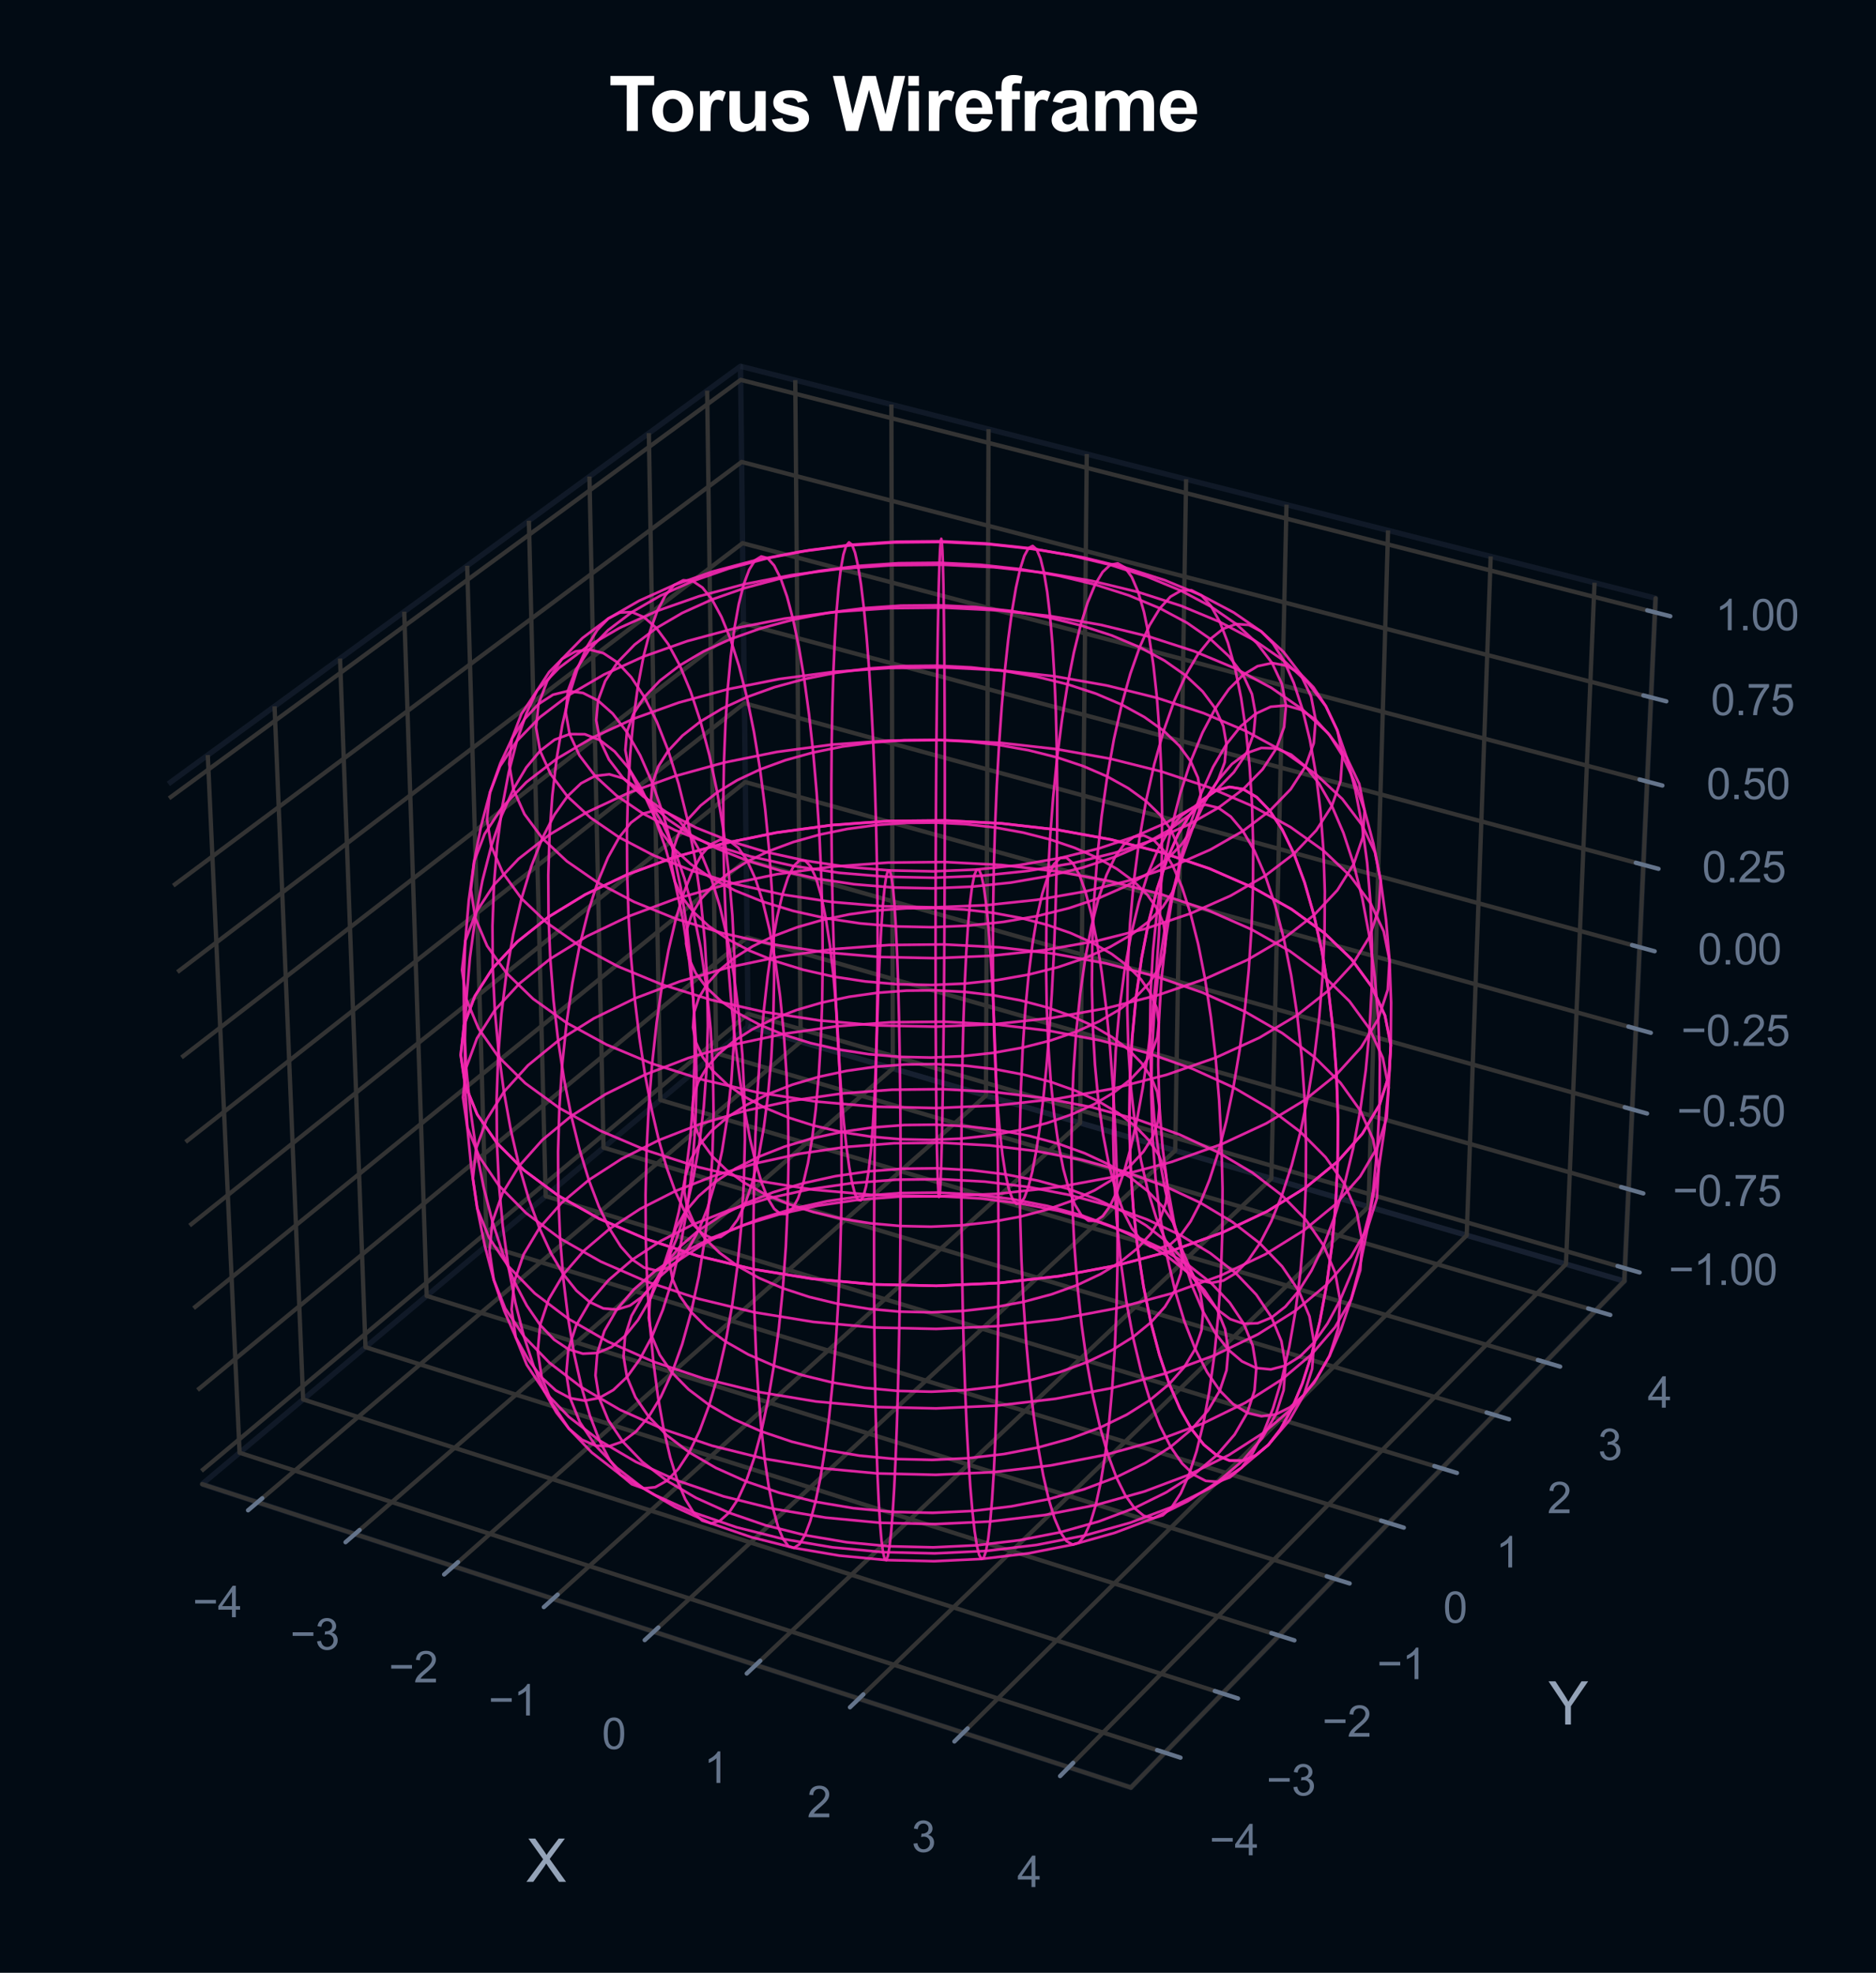 <?xml version="1.0" encoding="utf-8" standalone="no"?>
<!DOCTYPE svg PUBLIC "-//W3C//DTD SVG 1.1//EN"
  "http://www.w3.org/Graphics/SVG/1.1/DTD/svg11.dtd">
<svg xmlns:xlink="http://www.w3.org/1999/xlink" viewBox="0 0 349.812 367.829" xmlns="http://www.w3.org/2000/svg" version="1.1">
 <defs>
  <style type="text/css">*{stroke-linejoin: round; stroke-linecap: butt}</style>
 </defs>
 <g id="figure_1">
  <g id="patch_1">
   <path d="M 0 367.829 
L 349.812 367.829 
L 349.812 0 
L 0 0 
z
" style="fill: #020b14"/>
  </g>
  <g id="patch_2">
   <path d="M 14.4 352.741 
L 322.72 352.741 
L 322.72 44.421 
L 14.4 44.421 
z
" style="fill: #020b14"/>
  </g>
  <g id="pane3d_1">
   <g id="patch_3">
    <path d="M 37.68 276.719 
L 139.498 191.374 
L 138.082 68.291 
L 31.392 146.148 
" style="fill: none; opacity: 0.5; stroke: #1e293b; stroke-linejoin: miter"/>
   </g>
  </g>
  <g id="pane3d_2">
   <g id="patch_4">
    <path d="M 139.498 191.374 
L 302.878 238.862 
L 308.709 111.539 
L 138.082 68.291 
" style="fill: none; opacity: 0.5; stroke: #1e293b; stroke-linejoin: miter"/>
   </g>
  </g>
  <g id="pane3d_3">
   <g id="patch_5">
    <path d="M 37.68 276.719 
L 210.872 333.283 
L 302.878 238.862 
L 139.498 191.374 
" style="fill: none; opacity: 0.5; stroke: #1e293b; stroke-linejoin: miter"/>
   </g>
  </g>
  <g id="grid3d_1">
   <g id="Line3DCollection_1">
    <path d="M 48.021 280.096 
L 149.293 194.221 
L 148.292 70.879 
" style="fill: none; stroke: #333333; stroke-width: 0.8"/>
    <path d="M 66.181 286.027 
L 166.483 199.217 
L 166.215 75.421 
" style="fill: none; stroke: #333333; stroke-width: 0.8"/>
    <path d="M 84.548 292.026 
L 183.853 204.266 
L 184.333 80.014 
" style="fill: none; stroke: #333333; stroke-width: 0.8"/>
    <path d="M 103.125 298.093 
L 201.404 209.368 
L 202.65 84.657 
" style="fill: none; stroke: #333333; stroke-width: 0.8"/>
    <path d="M 121.915 304.23 
L 219.141 214.523 
L 221.168 89.35 
" style="fill: none; stroke: #333333; stroke-width: 0.8"/>
    <path d="M 140.924 310.438 
L 237.066 219.733 
L 239.891 94.096 
" style="fill: none; stroke: #333333; stroke-width: 0.8"/>
    <path d="M 160.154 316.719 
L 255.182 224.999 
L 258.823 98.895 
" style="fill: none; stroke: #333333; stroke-width: 0.8"/>
    <path d="M 179.609 323.073 
L 273.493 230.321 
L 277.967 103.747 
" style="fill: none; stroke: #333333; stroke-width: 0.8"/>
    <path d="M 199.293 329.502 
L 292.001 235.7 
L 297.326 108.654 
" style="fill: none; stroke: #333333; stroke-width: 0.8"/>
   </g>
  </g>
  <g id="grid3d_2">
   <g id="Line3DCollection_2">
    <path d="M 38.744 140.783 
L 44.672 270.859 
L 217.215 326.773 
" style="fill: none; stroke: #333333; stroke-width: 0.8"/>
    <path d="M 51.199 131.694 
L 56.524 260.924 
L 227.961 315.746 
" style="fill: none; stroke: #333333; stroke-width: 0.8"/>
    <path d="M 63.407 122.786 
L 68.151 251.178 
L 238.492 304.938 
" style="fill: none; stroke: #333333; stroke-width: 0.8"/>
    <path d="M 75.375 114.052 
L 79.56 241.614 
L 248.815 294.344 
" style="fill: none; stroke: #333333; stroke-width: 0.8"/>
    <path d="M 87.111 105.487 
L 90.757 232.229 
L 258.936 283.958 
" style="fill: none; stroke: #333333; stroke-width: 0.8"/>
    <path d="M 98.621 97.088 
L 101.748 223.016 
L 268.861 273.772 
" style="fill: none; stroke: #333333; stroke-width: 0.8"/>
    <path d="M 109.911 88.848 
L 112.538 213.972 
L 278.595 263.782 
" style="fill: none; stroke: #333333; stroke-width: 0.8"/>
    <path d="M 120.989 80.764 
L 123.133 205.091 
L 288.145 253.982 
" style="fill: none; stroke: #333333; stroke-width: 0.8"/>
    <path d="M 131.86 72.832 
L 133.538 196.369 
L 297.515 244.366 
" style="fill: none; stroke: #333333; stroke-width: 0.8"/>
   </g>
  </g>
  <g id="grid3d_3">
   <g id="Line3DCollection_3">
    <path d="M 302.988 236.453 
L 139.471 189.04 
L 37.562 274.252 
" style="fill: none; stroke: #333333; stroke-width: 0.8"/>
    <path d="M 303.663 221.721 
L 139.307 174.773 
L 36.835 259.166 
" style="fill: none; stroke: #333333; stroke-width: 0.8"/>
    <path d="M 304.345 206.836 
L 139.141 160.365 
L 36.101 243.917 
" style="fill: none; stroke: #333333; stroke-width: 0.8"/>
    <path d="M 305.033 191.795 
L 138.974 145.813 
L 35.358 228.502 
" style="fill: none; stroke: #333333; stroke-width: 0.8"/>
    <path d="M 305.729 176.595 
L 138.805 131.116 
L 34.608 212.919 
" style="fill: none; stroke: #333333; stroke-width: 0.8"/>
    <path d="M 306.433 161.235 
L 138.634 116.27 
L 33.849 197.164 
" style="fill: none; stroke: #333333; stroke-width: 0.8"/>
    <path d="M 307.144 145.712 
L 138.462 101.274 
L 33.082 181.236 
" style="fill: none; stroke: #333333; stroke-width: 0.8"/>
    <path d="M 307.862 130.023 
L 138.287 86.126 
L 32.307 165.13 
" style="fill: none; stroke: #333333; stroke-width: 0.8"/>
    <path d="M 308.588 114.165 
L 138.111 70.823 
L 31.522 148.845 
" style="fill: none; stroke: #333333; stroke-width: 0.8"/>
   </g>
  </g>
  <g id="axis3d_1">
   <g id="line2d_1">
    <path d="M 37.68 276.719 
L 210.872 333.283 
" style="fill: none; stroke: #333333; stroke-width: 0.8; stroke-linecap: round"/>
   </g>
   <g id="xtick_1">
    <g id="line2d_2">
     <path d="M 172.726 194.414 
" clip-path="url(#p2584760d72)" style="fill: none; stroke: #333333; stroke-width: 0.8; stroke-linecap: round"/>
    </g>
    <g id="line2d_3">
     <path d="M 48.903 279.349 
L 46.254 281.595 
" style="fill: none; stroke: #64748b; stroke-width: 0.8; stroke-linecap: round"/>
    </g>
    <g id="text_1">
     <!-- −4 -->
     <g style="fill: #64748b" transform="translate(35.935 301.525) scale(0.08 -0.08)">
      <defs>
       <path id="ArialMT-2212" d="M 3381 1997 
L 356 1997 
L 356 2522 
L 3381 2522 
L 3381 1997 
z
" transform="scale(0.016)"/>
       <path id="ArialMT-34" d="M 2069 0 
L 2069 1097 
L 81 1097 
L 81 1613 
L 2172 4581 
L 2631 4581 
L 2631 1613 
L 3250 1613 
L 3250 1097 
L 2631 1097 
L 2631 0 
L 2069 0 
z
M 2069 1613 
L 2069 3678 
L 634 1613 
L 2069 1613 
z
" transform="scale(0.016)"/>
      </defs>
      <use xlink:href="#ArialMT-2212"/>
      <use xlink:href="#ArialMT-34" transform="translate(58.398 0)"/>
     </g>
    </g>
   </g>
   <g id="xtick_2">
    <g id="line2d_4">
     <path d="M 172.726 194.414 
" clip-path="url(#p2584760d72)" style="fill: none; stroke: #333333; stroke-width: 0.8; stroke-linecap: round"/>
    </g>
    <g id="line2d_5">
     <path d="M 67.055 285.271 
L 64.43 287.543 
" style="fill: none; stroke: #64748b; stroke-width: 0.8; stroke-linecap: round"/>
    </g>
    <g id="text_2">
     <!-- −3 -->
     <g style="fill: #64748b" transform="translate(54.111 307.564) scale(0.08 -0.08)">
      <defs>
       <path id="ArialMT-33" d="M 269 1209 
L 831 1284 
Q 928 806 1161 595 
Q 1394 384 1728 384 
Q 2125 384 2398 659 
Q 2672 934 2672 1341 
Q 2672 1728 2419 1979 
Q 2166 2231 1775 2231 
Q 1616 2231 1378 2169 
L 1441 2663 
Q 1497 2656 1531 2656 
Q 1891 2656 2178 2843 
Q 2466 3031 2466 3422 
Q 2466 3731 2256 3934 
Q 2047 4138 1716 4138 
Q 1388 4138 1169 3931 
Q 950 3725 888 3313 
L 325 3413 
Q 428 3978 793 4289 
Q 1159 4600 1703 4600 
Q 2078 4600 2393 4439 
Q 2709 4278 2876 4000 
Q 3044 3722 3044 3409 
Q 3044 3113 2884 2869 
Q 2725 2625 2413 2481 
Q 2819 2388 3044 2092 
Q 3269 1797 3269 1353 
Q 3269 753 2831 336 
Q 2394 -81 1725 -81 
Q 1122 -81 723 278 
Q 325 638 269 1209 
z
" transform="scale(0.016)"/>
      </defs>
      <use xlink:href="#ArialMT-2212"/>
      <use xlink:href="#ArialMT-33" transform="translate(58.398 0)"/>
     </g>
    </g>
   </g>
   <g id="xtick_3">
    <g id="line2d_6">
     <path d="M 172.726 194.414 
" clip-path="url(#p2584760d72)" style="fill: none; stroke: #333333; stroke-width: 0.8; stroke-linecap: round"/>
    </g>
    <g id="line2d_7">
     <path d="M 85.413 291.261 
L 82.813 293.559 
" style="fill: none; stroke: #64748b; stroke-width: 0.8; stroke-linecap: round"/>
    </g>
    <g id="text_3">
     <!-- −2 -->
     <g style="fill: #64748b" transform="translate(72.494 313.672) scale(0.08 -0.08)">
      <defs>
       <path id="ArialMT-32" d="M 3222 541 
L 3222 0 
L 194 0 
Q 188 203 259 391 
Q 375 700 629 1000 
Q 884 1300 1366 1694 
Q 2113 2306 2375 2664 
Q 2638 3022 2638 3341 
Q 2638 3675 2398 3904 
Q 2159 4134 1775 4134 
Q 1369 4134 1125 3890 
Q 881 3647 878 3216 
L 300 3275 
Q 359 3922 746 4261 
Q 1134 4600 1788 4600 
Q 2447 4600 2831 4234 
Q 3216 3869 3216 3328 
Q 3216 3053 3103 2787 
Q 2991 2522 2730 2228 
Q 2469 1934 1863 1422 
Q 1356 997 1212 845 
Q 1069 694 975 541 
L 3222 541 
z
" transform="scale(0.016)"/>
      </defs>
      <use xlink:href="#ArialMT-2212"/>
      <use xlink:href="#ArialMT-32" transform="translate(58.398 0)"/>
     </g>
    </g>
   </g>
   <g id="xtick_4">
    <g id="line2d_8">
     <path d="M 172.726 194.414 
" clip-path="url(#p2584760d72)" style="fill: none; stroke: #333333; stroke-width: 0.8; stroke-linecap: round"/>
    </g>
    <g id="line2d_9">
     <path d="M 103.982 297.32 
L 101.407 299.644 
" style="fill: none; stroke: #64748b; stroke-width: 0.8; stroke-linecap: round"/>
    </g>
    <g id="text_4">
     <!-- −1 -->
     <g style="fill: #64748b" transform="translate(91.089 319.851) scale(0.08 -0.08)">
      <defs>
       <path id="ArialMT-31" d="M 2384 0 
L 1822 0 
L 1822 3584 
Q 1619 3391 1289 3197 
Q 959 3003 697 2906 
L 697 3450 
Q 1169 3672 1522 3987 
Q 1875 4303 2022 4600 
L 2384 4600 
L 2384 0 
z
" transform="scale(0.016)"/>
      </defs>
      <use xlink:href="#ArialMT-2212"/>
      <use xlink:href="#ArialMT-31" transform="translate(58.398 0)"/>
     </g>
    </g>
   </g>
   <g id="xtick_5">
    <g id="line2d_10">
     <path d="M 172.726 194.414 
" clip-path="url(#p2584760d72)" style="fill: none; stroke: #333333; stroke-width: 0.8; stroke-linecap: round"/>
    </g>
    <g id="line2d_11">
     <path d="M 122.764 303.448 
L 120.215 305.799 
" style="fill: none; stroke: #64748b; stroke-width: 0.8; stroke-linecap: round"/>
    </g>
    <g id="text_5">
     <!-- 0 -->
     <g style="fill: #64748b" transform="translate(112.234 326.1) scale(0.08 -0.08)">
      <defs>
       <path id="ArialMT-30" d="M 266 2259 
Q 266 3072 433 3567 
Q 600 4063 929 4331 
Q 1259 4600 1759 4600 
Q 2128 4600 2406 4451 
Q 2684 4303 2865 4023 
Q 3047 3744 3150 3342 
Q 3253 2941 3253 2259 
Q 3253 1453 3087 958 
Q 2922 463 2592 192 
Q 2263 -78 1759 -78 
Q 1097 -78 719 397 
Q 266 969 266 2259 
z
M 844 2259 
Q 844 1131 1108 757 
Q 1372 384 1759 384 
Q 2147 384 2411 759 
Q 2675 1134 2675 2259 
Q 2675 3391 2411 3762 
Q 2147 4134 1753 4134 
Q 1366 4134 1134 3806 
Q 844 3388 844 2259 
z
" transform="scale(0.016)"/>
      </defs>
      <use xlink:href="#ArialMT-30"/>
     </g>
    </g>
   </g>
   <g id="xtick_6">
    <g id="line2d_12">
     <path d="M 172.726 194.414 
" clip-path="url(#p2584760d72)" style="fill: none; stroke: #333333; stroke-width: 0.8; stroke-linecap: round"/>
    </g>
    <g id="line2d_13">
     <path d="M 141.763 309.647 
L 139.242 312.025 
" style="fill: none; stroke: #64748b; stroke-width: 0.8; stroke-linecap: round"/>
    </g>
    <g id="text_6">
     <!-- 1 -->
     <g style="fill: #64748b" transform="translate(131.262 332.423) scale(0.08 -0.08)">
      <use xlink:href="#ArialMT-31"/>
     </g>
    </g>
   </g>
   <g id="xtick_7">
    <g id="line2d_14">
     <path d="M 172.726 194.414 
" clip-path="url(#p2584760d72)" style="fill: none; stroke: #333333; stroke-width: 0.8; stroke-linecap: round"/>
    </g>
    <g id="line2d_15">
     <path d="M 160.984 315.918 
L 158.49 318.324 
" style="fill: none; stroke: #64748b; stroke-width: 0.8; stroke-linecap: round"/>
    </g>
    <g id="text_7">
     <!-- 2 -->
     <g style="fill: #64748b" transform="translate(150.512 338.819) scale(0.08 -0.08)">
      <use xlink:href="#ArialMT-32"/>
     </g>
    </g>
   </g>
   <g id="xtick_8">
    <g id="line2d_16">
     <path d="M 172.726 194.414 
" clip-path="url(#p2584760d72)" style="fill: none; stroke: #333333; stroke-width: 0.8; stroke-linecap: round"/>
    </g>
    <g id="line2d_17">
     <path d="M 180.429 322.263 
L 177.965 324.697 
" style="fill: none; stroke: #64748b; stroke-width: 0.8; stroke-linecap: round"/>
    </g>
    <g id="text_8">
     <!-- 3 -->
     <g style="fill: #64748b" transform="translate(169.989 345.291) scale(0.08 -0.08)">
      <use xlink:href="#ArialMT-33"/>
     </g>
    </g>
   </g>
   <g id="xtick_9">
    <g id="line2d_18">
     <path d="M 172.726 194.414 
" clip-path="url(#p2584760d72)" style="fill: none; stroke: #333333; stroke-width: 0.8; stroke-linecap: round"/>
    </g>
    <g id="line2d_19">
     <path d="M 200.104 328.682 
L 197.669 331.146 
" style="fill: none; stroke: #64748b; stroke-width: 0.8; stroke-linecap: round"/>
    </g>
    <g id="text_9">
     <!-- 4 -->
     <g style="fill: #64748b" transform="translate(189.696 351.839) scale(0.08 -0.08)">
      <use xlink:href="#ArialMT-34"/>
     </g>
    </g>
   </g>
   <g id="text_10">
    <!-- X -->
    <g style="fill: #94a3b8" transform="translate(98.111 350.862) scale(0.11 -0.11)">
     <defs>
      <path id="ArialMT-58" d="M 28 0 
L 1800 2388 
L 238 4581 
L 959 4581 
L 1791 3406 
Q 2050 3041 2159 2844 
Q 2313 3094 2522 3366 
L 3444 4581 
L 4103 4581 
L 2494 2422 
L 4228 0 
L 3478 0 
L 2325 1634 
Q 2228 1775 2125 1941 
Q 1972 1691 1906 1597 
L 756 0 
L 28 0 
z
" transform="scale(0.016)"/>
     </defs>
     <use xlink:href="#ArialMT-58"/>
    </g>
   </g>
  </g>
  <g id="axis3d_2">
   <g id="line2d_20">
    <path d="M 302.878 238.862 
L 210.872 333.283 
" style="fill: none; stroke: #333333; stroke-width: 0.8; stroke-linecap: round"/>
   </g>
   <g id="xtick_10">
    <g id="line2d_21">
     <path d="M 172.726 194.414 
" clip-path="url(#p2584760d72)" style="fill: none; stroke: #333333; stroke-width: 0.8; stroke-linecap: round"/>
    </g>
    <g id="line2d_22">
     <path d="M 215.761 326.302 
L 220.127 327.717 
" style="fill: none; stroke: #64748b; stroke-width: 0.8; stroke-linecap: round"/>
    </g>
    <g id="text_11">
     <!-- −4 -->
     <g style="fill: #64748b" transform="translate(225.535 345.922) scale(0.08 -0.08)">
      <use xlink:href="#ArialMT-2212"/>
      <use xlink:href="#ArialMT-34" transform="translate(58.398 0)"/>
     </g>
    </g>
   </g>
   <g id="xtick_11">
    <g id="line2d_23">
     <path d="M 172.726 194.414 
" clip-path="url(#p2584760d72)" style="fill: none; stroke: #333333; stroke-width: 0.8; stroke-linecap: round"/>
    </g>
    <g id="line2d_24">
     <path d="M 226.517 315.284 
L 230.852 316.67 
" style="fill: none; stroke: #64748b; stroke-width: 0.8; stroke-linecap: round"/>
    </g>
    <g id="text_12">
     <!-- −3 -->
     <g style="fill: #64748b" transform="translate(236.156 334.754) scale(0.08 -0.08)">
      <use xlink:href="#ArialMT-2212"/>
      <use xlink:href="#ArialMT-33" transform="translate(58.398 0)"/>
     </g>
    </g>
   </g>
   <g id="xtick_12">
    <g id="line2d_25">
     <path d="M 172.726 194.414 
" clip-path="url(#p2584760d72)" style="fill: none; stroke: #333333; stroke-width: 0.8; stroke-linecap: round"/>
    </g>
    <g id="line2d_26">
     <path d="M 237.058 304.486 
L 241.363 305.845 
" style="fill: none; stroke: #64748b; stroke-width: 0.8; stroke-linecap: round"/>
    </g>
    <g id="text_13">
     <!-- −2 -->
     <g style="fill: #64748b" transform="translate(246.565 323.808) scale(0.08 -0.08)">
      <use xlink:href="#ArialMT-2212"/>
      <use xlink:href="#ArialMT-32" transform="translate(58.398 0)"/>
     </g>
    </g>
   </g>
   <g id="xtick_13">
    <g id="line2d_27">
     <path d="M 172.726 194.414 
" clip-path="url(#p2584760d72)" style="fill: none; stroke: #333333; stroke-width: 0.8; stroke-linecap: round"/>
    </g>
    <g id="line2d_28">
     <path d="M 247.39 293.901 
L 251.667 295.233 
" style="fill: none; stroke: #64748b; stroke-width: 0.8; stroke-linecap: round"/>
    </g>
    <g id="text_14">
     <!-- −1 -->
     <g style="fill: #64748b" transform="translate(256.768 313.079) scale(0.08 -0.08)">
      <use xlink:href="#ArialMT-2212"/>
      <use xlink:href="#ArialMT-31" transform="translate(58.398 0)"/>
     </g>
    </g>
   </g>
   <g id="xtick_14">
    <g id="line2d_29">
     <path d="M 172.726 194.414 
" clip-path="url(#p2584760d72)" style="fill: none; stroke: #333333; stroke-width: 0.8; stroke-linecap: round"/>
    </g>
    <g id="line2d_30">
     <path d="M 257.521 283.523 
L 261.768 284.829 
" style="fill: none; stroke: #64748b; stroke-width: 0.8; stroke-linecap: round"/>
    </g>
    <g id="text_15">
     <!-- 0 -->
     <g style="fill: #64748b" transform="translate(269.108 302.56) scale(0.08 -0.08)">
      <use xlink:href="#ArialMT-30"/>
     </g>
    </g>
   </g>
   <g id="xtick_15">
    <g id="line2d_31">
     <path d="M 172.726 194.414 
" clip-path="url(#p2584760d72)" style="fill: none; stroke: #333333; stroke-width: 0.8; stroke-linecap: round"/>
    </g>
    <g id="line2d_32">
     <path d="M 267.456 273.346 
L 271.674 274.627 
" style="fill: none; stroke: #64748b; stroke-width: 0.8; stroke-linecap: round"/>
    </g>
    <g id="text_16">
     <!-- 1 -->
     <g style="fill: #64748b" transform="translate(278.918 292.245) scale(0.08 -0.08)">
      <use xlink:href="#ArialMT-31"/>
     </g>
    </g>
   </g>
   <g id="xtick_16">
    <g id="line2d_33">
     <path d="M 172.726 194.414 
" clip-path="url(#p2584760d72)" style="fill: none; stroke: #333333; stroke-width: 0.8; stroke-linecap: round"/>
    </g>
    <g id="line2d_34">
     <path d="M 277.2 263.364 
L 281.389 264.62 
" style="fill: none; stroke: #64748b; stroke-width: 0.8; stroke-linecap: round"/>
    </g>
    <g id="text_17">
     <!-- 2 -->
     <g style="fill: #64748b" transform="translate(288.539 282.127) scale(0.08 -0.08)">
      <use xlink:href="#ArialMT-32"/>
     </g>
    </g>
   </g>
   <g id="xtick_17">
    <g id="line2d_35">
     <path d="M 172.726 194.414 
" clip-path="url(#p2584760d72)" style="fill: none; stroke: #333333; stroke-width: 0.8; stroke-linecap: round"/>
    </g>
    <g id="line2d_36">
     <path d="M 286.759 253.571 
L 290.92 254.804 
" style="fill: none; stroke: #64748b; stroke-width: 0.8; stroke-linecap: round"/>
    </g>
    <g id="text_18">
     <!-- 3 -->
     <g style="fill: #64748b" transform="translate(297.978 272.202) scale(0.08 -0.08)">
      <use xlink:href="#ArialMT-33"/>
     </g>
    </g>
   </g>
   <g id="xtick_18">
    <g id="line2d_37">
     <path d="M 172.726 194.414 
" clip-path="url(#p2584760d72)" style="fill: none; stroke: #333333; stroke-width: 0.8; stroke-linecap: round"/>
    </g>
    <g id="line2d_38">
     <path d="M 296.138 243.963 
L 300.271 245.173 
" style="fill: none; stroke: #64748b; stroke-width: 0.8; stroke-linecap: round"/>
    </g>
    <g id="text_19">
     <!-- 4 -->
     <g style="fill: #64748b" transform="translate(307.239 262.464) scale(0.08 -0.08)">
      <use xlink:href="#ArialMT-34"/>
     </g>
    </g>
   </g>
   <g id="text_20">
    <!-- Y -->
    <g style="fill: #94a3b8" transform="translate(288.712 321.54) scale(0.11 -0.11)">
     <defs>
      <path id="ArialMT-59" d="M 1784 0 
L 1784 1941 
L 19 4581 
L 756 4581 
L 1659 3200 
Q 1909 2813 2125 2425 
Q 2331 2784 2625 3234 
L 3513 4581 
L 4219 4581 
L 2391 1941 
L 2391 0 
L 1784 0 
z
" transform="scale(0.016)"/>
     </defs>
     <use xlink:href="#ArialMT-59"/>
    </g>
   </g>
  </g>
  <g id="axis3d_3">
   <g id="line2d_39">
    <path d="M 302.878 238.862 
L 308.709 111.539 
" style="fill: none; stroke: #333333; stroke-width: 0.8; stroke-linecap: round"/>
   </g>
   <g id="xtick_19">
    <g id="line2d_40">
     <path d="M 172.726 194.414 
" style="fill: none; stroke: #333333; stroke-width: 0.8; stroke-linecap: round"/>
    </g>
    <g id="line2d_41">
     <path d="M 301.616 236.055 
L 305.737 237.25 
" style="fill: none; stroke: #64748b; stroke-width: 0.8; stroke-linecap: round"/>
    </g>
    <g id="text_21">
     <!-- −1.00 -->
     <g style="fill: #64748b" transform="translate(311.139 239.577) scale(0.08 -0.08)">
      <defs>
       <path id="ArialMT-2e" d="M 581 0 
L 581 641 
L 1222 641 
L 1222 0 
L 581 0 
z
" transform="scale(0.016)"/>
      </defs>
      <use xlink:href="#ArialMT-2212"/>
      <use xlink:href="#ArialMT-31" transform="translate(58.398 0)"/>
      <use xlink:href="#ArialMT-2e" transform="translate(114.014 0)"/>
      <use xlink:href="#ArialMT-30" transform="translate(141.797 0)"/>
      <use xlink:href="#ArialMT-30" transform="translate(197.412 0)"/>
     </g>
    </g>
   </g>
   <g id="xtick_20">
    <g id="line2d_42">
     <path d="M 172.726 194.414 
" style="fill: none; stroke: #333333; stroke-width: 0.8; stroke-linecap: round"/>
    </g>
    <g id="line2d_43">
     <path d="M 302.283 221.327 
L 306.426 222.51 
" style="fill: none; stroke: #64748b; stroke-width: 0.8; stroke-linecap: round"/>
    </g>
    <g id="text_22">
     <!-- −0.75 -->
     <g style="fill: #64748b" transform="translate(311.906 224.87) scale(0.08 -0.08)">
      <defs>
       <path id="ArialMT-37" d="M 303 3981 
L 303 4522 
L 3269 4522 
L 3269 4084 
Q 2831 3619 2401 2847 
Q 1972 2075 1738 1259 
Q 1569 684 1522 0 
L 944 0 
Q 953 541 1156 1306 
Q 1359 2072 1739 2783 
Q 2119 3494 2547 3981 
L 303 3981 
z
" transform="scale(0.016)"/>
       <path id="ArialMT-35" d="M 266 1200 
L 856 1250 
Q 922 819 1161 601 
Q 1400 384 1738 384 
Q 2144 384 2425 690 
Q 2706 997 2706 1503 
Q 2706 1984 2436 2262 
Q 2166 2541 1728 2541 
Q 1456 2541 1237 2417 
Q 1019 2294 894 2097 
L 366 2166 
L 809 4519 
L 3088 4519 
L 3088 3981 
L 1259 3981 
L 1013 2750 
Q 1425 3038 1878 3038 
Q 2478 3038 2890 2622 
Q 3303 2206 3303 1553 
Q 3303 931 2941 478 
Q 2500 -78 1738 -78 
Q 1113 -78 717 272 
Q 322 622 266 1200 
z
" transform="scale(0.016)"/>
      </defs>
      <use xlink:href="#ArialMT-2212"/>
      <use xlink:href="#ArialMT-30" transform="translate(58.398 0)"/>
      <use xlink:href="#ArialMT-2e" transform="translate(114.014 0)"/>
      <use xlink:href="#ArialMT-37" transform="translate(141.797 0)"/>
      <use xlink:href="#ArialMT-35" transform="translate(197.412 0)"/>
     </g>
    </g>
   </g>
   <g id="xtick_21">
    <g id="line2d_44">
     <path d="M 172.726 194.414 
" style="fill: none; stroke: #333333; stroke-width: 0.8; stroke-linecap: round"/>
    </g>
    <g id="line2d_45">
     <path d="M 302.957 206.446 
L 307.123 207.617 
" style="fill: none; stroke: #64748b; stroke-width: 0.8; stroke-linecap: round"/>
    </g>
    <g id="text_23">
     <!-- −0.50 -->
     <g style="fill: #64748b" transform="translate(312.682 210.01) scale(0.08 -0.08)">
      <use xlink:href="#ArialMT-2212"/>
      <use xlink:href="#ArialMT-30" transform="translate(58.398 0)"/>
      <use xlink:href="#ArialMT-2e" transform="translate(114.014 0)"/>
      <use xlink:href="#ArialMT-35" transform="translate(141.797 0)"/>
      <use xlink:href="#ArialMT-30" transform="translate(197.412 0)"/>
     </g>
    </g>
   </g>
   <g id="xtick_22">
    <g id="line2d_46">
     <path d="M 172.726 194.414 
" style="fill: none; stroke: #333333; stroke-width: 0.8; stroke-linecap: round"/>
    </g>
    <g id="line2d_47">
     <path d="M 303.639 191.408 
L 307.826 192.568 
" style="fill: none; stroke: #64748b; stroke-width: 0.8; stroke-linecap: round"/>
    </g>
    <g id="text_24">
     <!-- −0.25 -->
     <g style="fill: #64748b" transform="translate(313.465 194.996) scale(0.08 -0.08)">
      <use xlink:href="#ArialMT-2212"/>
      <use xlink:href="#ArialMT-30" transform="translate(58.398 0)"/>
      <use xlink:href="#ArialMT-2e" transform="translate(114.014 0)"/>
      <use xlink:href="#ArialMT-32" transform="translate(141.797 0)"/>
      <use xlink:href="#ArialMT-35" transform="translate(197.412 0)"/>
     </g>
    </g>
   </g>
   <g id="xtick_23">
    <g id="line2d_48">
     <path d="M 172.726 194.414 
" style="fill: none; stroke: #333333; stroke-width: 0.8; stroke-linecap: round"/>
    </g>
    <g id="line2d_49">
     <path d="M 304.327 176.213 
L 308.538 177.361 
" style="fill: none; stroke: #64748b; stroke-width: 0.8; stroke-linecap: round"/>
    </g>
    <g id="text_25">
     <!-- 0.00 -->
     <g style="fill: #64748b" transform="translate(316.593 179.823) scale(0.08 -0.08)">
      <use xlink:href="#ArialMT-30"/>
      <use xlink:href="#ArialMT-2e" transform="translate(55.615 0)"/>
      <use xlink:href="#ArialMT-30" transform="translate(83.398 0)"/>
      <use xlink:href="#ArialMT-30" transform="translate(139.014 0)"/>
     </g>
    </g>
   </g>
   <g id="xtick_24">
    <g id="line2d_50">
     <path d="M 172.726 194.414 
" style="fill: none; stroke: #333333; stroke-width: 0.8; stroke-linecap: round"/>
    </g>
    <g id="line2d_51">
     <path d="M 305.023 160.858 
L 309.256 161.992 
" style="fill: none; stroke: #64748b; stroke-width: 0.8; stroke-linecap: round"/>
    </g>
    <g id="text_26">
     <!-- 0.25 -->
     <g style="fill: #64748b" transform="translate(317.392 164.491) scale(0.08 -0.08)">
      <use xlink:href="#ArialMT-30"/>
      <use xlink:href="#ArialMT-2e" transform="translate(55.615 0)"/>
      <use xlink:href="#ArialMT-32" transform="translate(83.398 0)"/>
      <use xlink:href="#ArialMT-35" transform="translate(139.014 0)"/>
     </g>
    </g>
   </g>
   <g id="xtick_25">
    <g id="line2d_52">
     <path d="M 172.726 194.414 
" style="fill: none; stroke: #333333; stroke-width: 0.8; stroke-linecap: round"/>
    </g>
    <g id="line2d_53">
     <path d="M 305.726 145.339 
L 309.983 146.46 
" style="fill: none; stroke: #64748b; stroke-width: 0.8; stroke-linecap: round"/>
    </g>
    <g id="text_27">
     <!-- 0.50 -->
     <g style="fill: #64748b" transform="translate(318.201 148.996) scale(0.08 -0.08)">
      <use xlink:href="#ArialMT-30"/>
      <use xlink:href="#ArialMT-2e" transform="translate(55.615 0)"/>
      <use xlink:href="#ArialMT-35" transform="translate(83.398 0)"/>
      <use xlink:href="#ArialMT-30" transform="translate(139.014 0)"/>
     </g>
    </g>
   </g>
   <g id="xtick_26">
    <g id="line2d_54">
     <path d="M 172.726 194.414 
" style="fill: none; stroke: #333333; stroke-width: 0.8; stroke-linecap: round"/>
    </g>
    <g id="line2d_55">
     <path d="M 306.436 129.654 
L 310.717 130.762 
" style="fill: none; stroke: #64748b; stroke-width: 0.8; stroke-linecap: round"/>
    </g>
    <g id="text_28">
     <!-- 0.75 -->
     <g style="fill: #64748b" transform="translate(319.018 133.336) scale(0.08 -0.08)">
      <use xlink:href="#ArialMT-30"/>
      <use xlink:href="#ArialMT-2e" transform="translate(55.615 0)"/>
      <use xlink:href="#ArialMT-37" transform="translate(83.398 0)"/>
      <use xlink:href="#ArialMT-35" transform="translate(139.014 0)"/>
     </g>
    </g>
   </g>
   <g id="xtick_27">
    <g id="line2d_56">
     <path d="M 172.726 194.414 
" style="fill: none; stroke: #333333; stroke-width: 0.8; stroke-linecap: round"/>
    </g>
    <g id="line2d_57">
     <path d="M 307.155 113.8 
L 311.459 114.895 
" style="fill: none; stroke: #64748b; stroke-width: 0.8; stroke-linecap: round"/>
    </g>
    <g id="text_29">
     <!-- 1.00 -->
     <g style="fill: #64748b" transform="translate(319.843 117.508) scale(0.08 -0.08)">
      <use xlink:href="#ArialMT-31"/>
      <use xlink:href="#ArialMT-2e" transform="translate(55.615 0)"/>
      <use xlink:href="#ArialMT-30" transform="translate(83.398 0)"/>
      <use xlink:href="#ArialMT-30" transform="translate(139.014 0)"/>
     </g>
    </g>
   </g>
   <g id="text_30">
    <!-- Z -->
    <g style="fill: #94a3b8" transform="translate(352.413 172.735) scale(0.11 -0.11)">
     <defs>
      <path id="ArialMT-5a" d="M 128 0 
L 128 563 
L 2475 3497 
Q 2725 3809 2950 4041 
L 394 4041 
L 394 4581 
L 3675 4581 
L 3675 4041 
L 1103 863 
L 825 541 
L 3750 541 
L 3750 0 
L 128 0 
z
" transform="scale(0.016)"/>
     </defs>
     <use xlink:href="#ArialMT-5a"/>
    </g>
   </g>
  </g>
  <g id="axes_1">
   <g id="Line3DCollection_4">
    <path d="M 249.429 216.557 
L 254.035 211.378 
L 257.238 205.973 
L 259.008 200.437 
L 259.339 194.865 
L 258.251 189.349 
L 255.784 183.977 
L 252.002 178.833 
L 246.983 173.992 
L 240.826 169.526 
L 233.637 165.495 
L 225.54 161.956 
L 216.662 158.955 
L 207.142 156.53 
L 197.123 154.712 
L 186.751 153.524 
L 176.178 152.981 
L 165.553 153.088 
L 155.031 153.845 
L 144.761 155.243 
L 134.894 157.264 
L 125.575 159.883 
L 116.945 163.066 
L 109.139 166.773 
L 102.285 170.954 
L 96.499 175.551 
L 91.886 180.5 
L 88.538 185.728 
L 86.529 191.157 
L 85.914 196.701 
L 86.728 202.272 
L 88.982 207.775 
L 92.661 213.116 
L 97.726 218.199 
L 104.108 222.93 
L 111.712 227.22 
L 120.417 230.985 
L 130.075 234.151 
L 140.518 236.654 
L 151.558 238.441 
L 162.991 239.476 
L 174.605 239.737 
L 186.182 239.219 
L 197.507 237.933 
L 208.368 235.905 
L 218.568 233.177 
L 227.924 229.806 
L 236.274 225.859 
L 243.48 221.414 
L 249.429 216.557 
" clip-path="url(#p2584760d72)" style="fill: none; stroke: #f527b0; stroke-opacity: 0.9; stroke-width: 0.5"/>
    <path d="M 249.212 200.348 
L 253.806 195.269 
L 257.002 189.968 
L 258.769 184.538 
L 259.1 179.072 
L 258.016 173.661 
L 255.557 168.392 
L 251.786 163.345 
L 246.783 158.597 
L 240.642 154.215 
L 233.474 150.261 
L 225.398 146.789 
L 216.545 143.845 
L 207.051 141.466 
L 197.058 139.682 
L 186.714 138.517 
L 176.168 137.984 
L 165.572 138.089 
L 155.077 138.832 
L 144.835 140.203 
L 134.993 142.186 
L 125.699 144.755 
L 117.093 147.878 
L 109.308 151.515 
L 102.473 155.616 
L 96.704 160.126 
L 92.105 164.981 
L 88.767 170.109 
L 86.765 175.435 
L 86.153 180.873 
L 86.966 186.337 
L 89.215 191.735 
L 92.885 196.973 
L 97.937 201.959 
L 104.302 206.599 
L 111.885 210.806 
L 120.566 214.498 
L 130.197 217.603 
L 140.61 220.057 
L 151.618 221.81 
L 163.018 222.825 
L 174.599 223.081 
L 186.143 222.573 
L 197.435 221.312 
L 208.265 219.323 
L 218.436 216.648 
L 227.766 213.342 
L 236.093 209.471 
L 243.279 205.112 
L 249.212 200.348 
" clip-path="url(#p2584760d72)" style="fill: none; stroke: #f527b0; stroke-opacity: 0.9; stroke-width: 0.5"/>
    <path d="M 247.711 184.678 
L 252.222 179.778 
L 255.365 174.663 
L 257.106 169.423 
L 257.441 164.148 
L 256.387 158.924 
L 253.984 153.836 
L 250.292 148.961 
L 245.39 144.374 
L 239.371 140.14 
L 232.341 136.319 
L 224.42 132.963 
L 215.733 130.117 
L 206.416 127.817 
L 196.608 126.092 
L 186.455 124.965 
L 176.103 124.45 
L 165.701 124.552 
L 155.4 125.27 
L 145.346 126.596 
L 135.688 128.513 
L 126.568 130.997 
L 118.124 134.016 
L 110.489 137.531 
L 103.787 141.494 
L 98.132 145.851 
L 93.627 150.541 
L 90.361 155.494 
L 88.406 160.636 
L 87.815 165.887 
L 88.622 171.16 
L 90.836 176.369 
L 94.444 181.423 
L 99.404 186.231 
L 105.65 190.706 
L 113.089 194.762 
L 121.601 198.322 
L 131.044 201.315 
L 141.251 203.68 
L 152.039 205.369 
L 163.211 206.347 
L 174.559 206.594 
L 185.872 206.105 
L 196.938 204.889 
L 207.553 202.972 
L 217.523 200.394 
L 226.67 197.207 
L 234.837 193.476 
L 241.887 189.272 
L 247.711 184.678 
" clip-path="url(#p2584760d72)" style="fill: none; stroke: #f527b0; stroke-opacity: 0.9; stroke-width: 0.5"/>
    <path d="M 245.008 170.626 
L 249.372 165.972 
L 252.417 161.112 
L 254.113 156.13 
L 254.452 151.112 
L 253.451 146.142 
L 251.147 141.299 
L 247.598 136.658 
L 242.878 132.288 
L 237.077 128.254 
L 230.298 124.612 
L 222.654 121.413 
L 214.268 118.698 
L 205.27 116.504 
L 195.797 114.86 
L 185.988 113.784 
L 175.986 113.292 
L 165.936 113.39 
L 155.983 114.075 
L 146.271 115.34 
L 136.942 117.169 
L 128.136 119.538 
L 119.985 122.416 
L 112.619 125.767 
L 106.156 129.544 
L 100.708 133.695 
L 96.373 138.162 
L 93.235 142.878 
L 91.364 147.771 
L 90.81 152.766 
L 91.605 157.781 
L 93.756 162.732 
L 97.249 167.534 
L 102.044 172.102 
L 108.076 176.351 
L 115.254 180.201 
L 123.464 183.579 
L 132.566 186.418 
L 142.402 188.661 
L 152.796 190.263 
L 163.558 191.191 
L 174.489 191.425 
L 185.385 190.961 
L 196.045 189.808 
L 206.273 187.99 
L 215.881 185.545 
L 224.701 182.521 
L 232.578 178.98 
L 239.383 174.989 
L 245.008 170.626 
" clip-path="url(#p2584760d72)" style="fill: none; stroke: #f527b0; stroke-opacity: 0.9; stroke-width: 0.5"/>
    <path d="M 241.28 159.184 
L 245.438 154.822 
L 248.347 150.265 
L 249.977 145.591 
L 250.32 140.881 
L 249.391 136.213 
L 247.223 131.662 
L 243.869 127.299 
L 239.4 123.189 
L 233.9 119.392 
L 227.466 115.963 
L 220.206 112.95 
L 212.236 110.393 
L 203.681 108.325 
L 194.671 106.775 
L 185.34 105.761 
L 175.824 105.297 
L 166.261 105.389 
L 156.792 106.035 
L 147.553 107.228 
L 138.682 108.951 
L 130.31 111.183 
L 122.566 113.895 
L 115.571 117.051 
L 109.439 120.606 
L 104.276 124.512 
L 100.173 128.713 
L 97.211 133.146 
L 95.455 137.744 
L 94.95 142.434 
L 95.726 147.141 
L 97.788 151.785 
L 101.121 156.287 
L 105.687 160.566 
L 111.422 164.545 
L 118.239 168.15 
L 126.031 171.311 
L 134.664 173.967 
L 143.989 176.065 
L 153.839 177.562 
L 164.036 178.429 
L 174.392 178.648 
L 184.715 178.214 
L 194.816 177.137 
L 204.51 175.437 
L 213.62 173.15 
L 221.986 170.321 
L 229.464 167.007 
L 235.929 163.271 
L 241.28 159.184 
" clip-path="url(#p2584760d72)" style="fill: none; stroke: #f527b0; stroke-opacity: 0.9; stroke-width: 0.5"/>
    <path d="M 236.778 151.165 
L 240.684 147.124 
L 243.426 142.898 
L 244.974 138.562 
L 245.32 134.189 
L 244.474 129.853 
L 242.467 125.622 
L 239.348 121.563 
L 235.181 117.737 
L 230.044 114.201 
L 224.027 111.006 
L 217.232 108.197 
L 209.767 105.812 
L 201.75 103.884 
L 193.303 102.437 
L 184.552 101.491 
L 175.626 101.058 
L 166.657 101.144 
L 157.776 101.747 
L 149.113 102.859 
L 140.796 104.468 
L 132.952 106.55 
L 125.7 109.079 
L 119.155 112.02 
L 113.423 115.332 
L 108.603 118.969 
L 104.78 122.879 
L 102.029 127.002 
L 100.408 131.275 
L 99.96 135.631 
L 100.71 140 
L 102.661 144.308 
L 105.799 148.481 
L 110.085 152.446 
L 115.459 156.13 
L 121.84 159.466 
L 129.125 162.389 
L 137.192 164.845 
L 145.9 166.784 
L 155.095 168.168 
L 164.611 168.969 
L 174.275 169.171 
L 183.908 168.77 
L 193.336 167.775 
L 202.385 166.204 
L 210.895 164.09 
L 218.714 161.474 
L 225.708 158.408 
L 231.761 154.95 
L 236.778 151.165 
" clip-path="url(#p2584760d72)" style="fill: none; stroke: #f527b0; stroke-opacity: 0.9; stroke-width: 0.5"/>
    <path d="M 231.815 147.14 
L 235.44 143.427 
L 237.994 139.541 
L 239.448 135.551 
L 239.791 131.524 
L 239.034 127.528 
L 237.202 123.626 
L 234.34 119.88 
L 230.504 116.347 
L 225.767 113.08 
L 220.212 110.127 
L 213.931 107.528 
L 207.026 105.321 
L 199.605 103.535 
L 191.783 102.196 
L 183.677 101.319 
L 175.407 100.918 
L 167.097 100.998 
L 158.869 101.556 
L 150.845 102.587 
L 143.145 104.076 
L 135.886 106.004 
L 129.179 108.343 
L 123.131 111.064 
L 117.841 114.126 
L 113.399 117.486 
L 109.883 121.095 
L 107.362 124.899 
L 105.887 128.839 
L 105.498 132.853 
L 106.215 136.875 
L 108.04 140.838 
L 110.958 144.674 
L 114.933 148.316 
L 119.907 151.699 
L 125.805 154.759 
L 132.532 157.441 
L 139.974 159.691 
L 148.003 161.468 
L 156.477 162.736 
L 165.244 163.47 
L 174.147 163.655 
L 183.021 163.288 
L 191.708 162.376 
L 200.049 160.937 
L 207.896 158.999 
L 215.112 156.601 
L 221.572 153.789 
L 227.169 150.616 
L 231.815 147.14 
" clip-path="url(#p2584760d72)" style="fill: none; stroke: #f527b0; stroke-opacity: 0.9; stroke-width: 0.5"/>
    <path d="M 226.737 147.383 
L 230.071 143.986 
L 232.428 140.429 
L 233.781 136.774 
L 234.119 133.082 
L 233.448 129.416 
L 231.793 125.834 
L 229.19 122.392 
L 225.692 119.144 
L 221.364 116.138 
L 216.281 113.419 
L 210.528 111.025 
L 204.199 108.992 
L 197.393 107.346 
L 190.215 106.11 
L 182.774 105.302 
L 175.182 104.932 
L 167.552 105.006 
L 159.998 105.521 
L 152.633 106.471 
L 145.568 107.844 
L 138.911 109.621 
L 132.765 111.777 
L 127.227 114.281 
L 122.389 117.1 
L 118.333 120.191 
L 115.129 123.508 
L 112.84 127.002 
L 111.512 130.619 
L 111.179 134.3 
L 111.858 137.987 
L 113.55 141.616 
L 116.24 145.127 
L 119.892 148.458 
L 124.454 151.549 
L 129.856 154.345 
L 136.01 156.793 
L 142.813 158.846 
L 150.148 160.467 
L 157.886 161.623 
L 165.89 162.292 
L 174.016 162.461 
L 182.117 162.126 
L 190.047 161.294 
L 197.665 159.982 
L 204.835 158.215 
L 211.433 156.027 
L 217.345 153.459 
L 222.474 150.56 
L 226.737 147.383 
" clip-path="url(#p2584760d72)" style="fill: none; stroke: #f527b0; stroke-opacity: 0.9; stroke-width: 0.5"/>
    <path d="M 221.897 151.851 
L 224.95 148.741 
L 227.116 145.484 
L 228.369 142.134 
L 228.697 138.748 
L 228.105 135.383 
L 226.614 132.092 
L 224.256 128.929 
L 221.079 125.941 
L 217.141 123.175 
L 212.509 120.671 
L 207.262 118.466 
L 201.484 116.592 
L 195.267 115.074 
L 188.708 113.935 
L 181.906 113.189 
L 174.965 112.848 
L 167.989 112.916 
L 161.083 113.391 
L 154.351 114.268 
L 147.896 115.534 
L 141.816 117.172 
L 136.207 119.158 
L 131.158 121.466 
L 126.751 124.06 
L 123.061 126.904 
L 120.154 129.955 
L 118.083 133.166 
L 116.891 136.487 
L 116.607 139.865 
L 117.246 143.245 
L 118.808 146.571 
L 121.276 149.786 
L 124.618 152.834 
L 128.785 155.661 
L 133.712 158.216 
L 139.319 160.452 
L 145.513 162.327 
L 152.188 163.807 
L 159.226 164.861 
L 166.504 165.472 
L 173.892 165.626 
L 181.257 165.32 
L 188.469 164.562 
L 195.399 163.364 
L 201.924 161.751 
L 207.933 159.753 
L 213.321 157.406 
L 218.001 154.756 
L 221.897 151.851 
" clip-path="url(#p2584760d72)" style="fill: none; stroke: #f527b0; stroke-opacity: 0.9; stroke-width: 0.5"/>
    <path d="M 217.625 160.195 
L 220.427 157.329 
L 222.421 154.324 
L 223.582 151.232 
L 223.898 148.106 
L 223.374 144.996 
L 222.025 141.953 
L 219.882 139.026 
L 216.987 136.26 
L 213.392 133.698 
L 209.159 131.377 
L 204.36 129.333 
L 199.071 127.594 
L 193.377 126.186 
L 187.368 125.129 
L 181.134 124.437 
L 174.772 124.12 
L 168.377 124.183 
L 162.048 124.624 
L 155.879 125.438 
L 149.965 126.613 
L 144.398 128.132 
L 139.265 129.975 
L 134.648 132.114 
L 130.622 134.518 
L 127.256 137.152 
L 124.609 139.976 
L 122.729 142.946 
L 121.654 146.017 
L 121.411 149.138 
L 122.011 152.259 
L 123.454 155.328 
L 125.723 158.292 
L 128.789 161.102 
L 132.604 163.706 
L 137.111 166.058 
L 142.235 168.116 
L 147.892 169.841 
L 153.984 171.201 
L 160.406 172.171 
L 167.044 172.732 
L 173.783 172.873 
L 180.501 172.593 
L 187.08 171.895 
L 193.403 170.794 
L 199.36 169.31 
L 204.848 167.472 
L 209.774 165.313 
L 214.056 162.872 
L 217.625 160.195 
" clip-path="url(#p2584760d72)" style="fill: none; stroke: #f527b0; stroke-opacity: 0.9; stroke-width: 0.5"/>
    <path d="M 214.204 171.801 
L 216.803 169.119 
L 218.657 166.306 
L 219.742 163.41 
L 220.046 160.48 
L 219.573 157.565 
L 218.337 154.71 
L 216.364 151.963 
L 213.694 149.366 
L 210.374 146.96 
L 206.461 144.779 
L 202.021 142.857 
L 197.126 141.222 
L 191.854 139.898 
L 186.287 138.903 
L 180.512 138.252 
L 174.616 137.954 
L 168.691 138.013 
L 162.826 138.428 
L 157.111 139.194 
L 151.634 140.299 
L 146.479 141.728 
L 141.729 143.461 
L 137.459 145.471 
L 133.738 147.73 
L 130.631 150.204 
L 128.19 152.855 
L 126.462 155.642 
L 125.48 158.522 
L 125.267 161.448 
L 125.834 164.372 
L 127.179 167.246 
L 129.287 170.021 
L 132.129 172.649 
L 135.662 175.084 
L 139.831 177.283 
L 144.568 179.205 
L 149.794 180.817 
L 155.42 182.087 
L 161.348 182.993 
L 167.476 183.516 
L 173.696 183.649 
L 179.896 183.387 
L 185.969 182.736 
L 191.807 181.707 
L 197.31 180.322 
L 202.381 178.604 
L 206.935 176.586 
L 210.897 174.305 
L 214.204 171.801 
" clip-path="url(#p2584760d72)" style="fill: none; stroke: #f527b0; stroke-opacity: 0.9; stroke-width: 0.5"/>
    <path d="M 211.848 185.843 
L 214.306 183.275 
L 216.063 180.581 
L 217.094 177.806 
L 217.39 174.997 
L 216.951 172.202 
L 215.791 169.464 
L 213.935 166.828 
L 211.419 164.335 
L 208.289 162.024 
L 204.596 159.93 
L 200.405 158.084 
L 195.781 156.513 
L 190.8 155.24 
L 185.54 154.284 
L 180.081 153.658 
L 174.509 153.372 
L 168.908 153.428 
L 163.365 153.828 
L 157.963 154.564 
L 152.788 155.626 
L 147.919 156.999 
L 143.433 158.664 
L 139.402 160.595 
L 135.892 162.764 
L 132.962 165.139 
L 130.664 167.684 
L 129.039 170.358 
L 128.119 173.12 
L 127.926 175.925 
L 128.469 178.727 
L 129.746 181.481 
L 131.742 184.139 
L 134.429 186.655 
L 137.767 188.986 
L 141.702 191.09 
L 146.172 192.929 
L 151.102 194.47 
L 156.407 195.685 
L 161.997 196.551 
L 167.773 197.051 
L 173.636 197.178 
L 179.481 196.927 
L 185.206 196.305 
L 190.711 195.322 
L 195.9 193.997 
L 200.684 192.354 
L 204.982 190.423 
L 208.723 188.24 
L 211.848 185.843 
" clip-path="url(#p2584760d72)" style="fill: none; stroke: #f527b0; stroke-opacity: 0.9; stroke-width: 0.5"/>
    <path d="M 210.694 201.359 
L 213.084 198.826 
L 214.792 196.168 
L 215.797 193.429 
L 216.088 190.658 
L 215.665 187.898 
L 214.543 185.195 
L 212.744 182.592 
L 210.304 180.13 
L 207.266 177.848 
L 203.681 175.779 
L 199.611 173.955 
L 195.121 172.403 
L 190.283 171.145 
L 185.173 170.2 
L 179.87 169.581 
L 174.456 169.298 
L 169.015 169.354 
L 163.629 169.749 
L 158.382 170.476 
L 153.355 171.526 
L 148.625 172.883 
L 144.269 174.528 
L 140.355 176.436 
L 136.948 178.579 
L 134.106 180.924 
L 131.877 183.437 
L 130.302 186.077 
L 129.413 188.804 
L 129.229 191.573 
L 129.76 194.339 
L 131.004 197.055 
L 132.944 199.677 
L 135.555 202.159 
L 138.797 204.458 
L 142.618 206.533 
L 146.958 208.346 
L 151.742 209.866 
L 156.89 211.063 
L 162.314 211.917 
L 167.919 212.411 
L 173.607 212.535 
L 179.278 212.288 
L 184.833 211.675 
L 190.174 210.705 
L 195.21 209.399 
L 199.854 207.779 
L 204.026 205.876 
L 207.659 203.723 
L 210.694 201.359 
" clip-path="url(#p2584760d72)" style="fill: none; stroke: #f527b0; stroke-opacity: 0.9; stroke-width: 0.5"/>
    <path d="M 210.798 217.322 
L 213.194 214.74 
L 214.907 212.03 
L 215.914 209.24 
L 216.205 206.415 
L 215.781 203.602 
L 214.655 200.847 
L 212.852 198.195 
L 210.404 195.686 
L 207.358 193.36 
L 203.764 191.251 
L 199.683 189.392 
L 195.181 187.811 
L 190.33 186.529 
L 185.206 185.566 
L 179.89 184.936 
L 174.462 184.647 
L 169.006 184.704 
L 163.606 185.106 
L 158.345 185.847 
L 153.304 186.917 
L 148.562 188.3 
L 144.194 189.976 
L 140.27 191.921 
L 136.854 194.105 
L 134.004 196.495 
L 131.768 199.056 
L 130.189 201.747 
L 129.297 204.525 
L 129.113 207.347 
L 129.645 210.166 
L 130.891 212.935 
L 132.837 215.608 
L 135.455 218.138 
L 138.705 220.48 
L 142.537 222.595 
L 146.888 224.444 
L 151.685 225.992 
L 156.848 227.213 
L 162.286 228.083 
L 167.906 228.586 
L 173.61 228.713 
L 179.297 228.461 
L 184.867 227.836 
L 190.223 226.848 
L 195.272 225.517 
L 199.928 223.865 
L 204.113 221.925 
L 207.755 219.731 
L 210.798 217.322 
" clip-path="url(#p2584760d72)" style="fill: none; stroke: #f527b0; stroke-opacity: 0.9; stroke-width: 0.5"/>
    <path d="M 212.133 232.709 
L 214.608 229.996 
L 216.377 227.149 
L 217.415 224.217 
L 217.711 221.249 
L 217.268 218.295 
L 216.099 215.403 
L 214.23 212.618 
L 211.695 209.985 
L 208.542 207.543 
L 204.823 205.331 
L 200.601 203.381 
L 195.945 201.722 
L 190.929 200.377 
L 185.631 199.367 
L 180.135 198.706 
L 174.523 198.404 
L 168.883 198.464 
L 163.301 198.885 
L 157.862 199.663 
L 152.65 200.785 
L 147.746 202.235 
L 143.228 203.993 
L 139.168 206.033 
L 135.633 208.325 
L 132.682 210.834 
L 130.366 213.522 
L 128.729 216.347 
L 127.802 219.265 
L 127.606 222.229 
L 128.153 225.19 
L 129.438 228.1 
L 131.447 230.908 
L 134.153 233.567 
L 137.514 236.03 
L 141.478 238.254 
L 145.98 240.198 
L 150.945 241.826 
L 156.289 243.11 
L 161.92 244.025 
L 167.739 244.555 
L 173.644 244.688 
L 179.532 244.424 
L 185.299 243.766 
L 190.844 242.727 
L 196.071 241.326 
L 200.889 239.59 
L 205.219 237.549 
L 208.987 235.242 
L 212.133 232.709 
" clip-path="url(#p2584760d72)" style="fill: none; stroke: #f527b0; stroke-opacity: 0.9; stroke-width: 0.5"/>
    <path d="M 214.597 246.566 
L 217.22 243.644 
L 219.09 240.579 
L 220.184 237.423 
L 220.49 234.231 
L 220.011 231.054 
L 218.762 227.945 
L 216.77 224.952 
L 214.074 222.124 
L 210.722 219.502 
L 206.773 217.127 
L 202.292 215.034 
L 197.352 213.253 
L 192.031 211.811 
L 186.413 210.727 
L 180.585 210.018 
L 174.636 209.694 
L 168.657 209.758 
L 162.738 210.21 
L 156.971 211.044 
L 151.444 212.248 
L 146.242 213.804 
L 141.448 215.691 
L 137.138 217.881 
L 133.383 220.341 
L 130.246 223.036 
L 127.781 225.924 
L 126.036 228.96 
L 125.043 232.097 
L 124.827 235.285 
L 125.398 238.471 
L 126.755 241.602 
L 128.881 244.626 
L 131.748 247.49 
L 135.314 250.144 
L 139.521 252.54 
L 144.303 254.636 
L 149.578 256.392 
L 155.257 257.777 
L 161.243 258.764 
L 167.429 259.335 
L 173.708 259.479 
L 179.967 259.193 
L 186.098 258.483 
L 191.992 257.363 
L 197.546 255.852 
L 202.665 253.98 
L 207.262 251.781 
L 211.261 249.295 
L 214.597 246.566 
" clip-path="url(#p2584760d72)" style="fill: none; stroke: #f527b0; stroke-opacity: 0.9; stroke-width: 0.5"/>
    <path d="M 218.027 258.051 
L 220.852 254.855 
L 222.863 251.504 
L 224.032 248.056 
L 224.35 244.57 
L 223.819 241.102 
L 222.457 237.71 
L 220.294 234.447 
L 217.372 231.364 
L 213.745 228.507 
L 209.475 225.921 
L 204.634 223.642 
L 199.3 221.704 
L 193.557 220.135 
L 187.496 218.956 
L 181.209 218.185 
L 174.792 217.832 
L 168.343 217.902 
L 161.96 218.394 
L 155.738 219.301 
L 149.774 220.61 
L 144.159 222.304 
L 138.981 224.358 
L 134.324 226.742 
L 130.263 229.422 
L 126.866 232.358 
L 124.195 235.506 
L 122.297 238.817 
L 121.212 242.24 
L 120.965 245.72 
L 121.569 249.201 
L 123.023 252.623 
L 125.311 255.929 
L 128.402 259.062 
L 132.25 261.966 
L 136.796 264.59 
L 141.966 266.885 
L 147.673 268.809 
L 153.819 270.326 
L 160.298 271.408 
L 166.997 272.034 
L 173.795 272.192 
L 180.574 271.879 
L 187.212 271.101 
L 193.592 269.873 
L 199.602 268.218 
L 205.138 266.167 
L 210.108 263.759 
L 214.427 261.037 
L 218.027 258.051 
" clip-path="url(#p2584760d72)" style="fill: none; stroke: #f527b0; stroke-opacity: 0.9; stroke-width: 0.5"/>
    <path d="M 222.203 266.477 
L 225.273 262.958 
L 227.451 259.272 
L 228.71 255.482 
L 229.039 251.651 
L 228.443 247.844 
L 226.941 244.122 
L 224.568 240.543 
L 221.371 237.164 
L 217.408 234.035 
L 212.749 231.203 
L 207.47 228.709 
L 201.657 226.589 
L 195.404 224.872 
L 188.805 223.584 
L 181.963 222.741 
L 174.981 222.355 
L 167.964 222.431 
L 161.018 222.969 
L 154.246 223.96 
L 147.753 225.392 
L 141.637 227.245 
L 135.994 229.492 
L 130.914 232.102 
L 126.481 235.036 
L 122.768 238.253 
L 119.842 241.704 
L 117.758 245.337 
L 116.558 249.094 
L 116.271 252.916 
L 116.913 256.74 
L 118.482 260.503 
L 120.964 264.141 
L 124.326 267.59 
L 128.517 270.789 
L 133.474 273.68 
L 139.116 276.21 
L 145.348 278.332 
L 152.063 280.006 
L 159.146 281.2 
L 166.469 281.891 
L 173.903 282.065 
L 181.314 281.72 
L 188.571 280.861 
L 195.543 279.506 
L 202.109 277.68 
L 208.154 275.418 
L 213.576 272.764 
L 218.284 269.765 
L 222.203 266.477 
" clip-path="url(#p2584760d72)" style="fill: none; stroke: #f527b0; stroke-opacity: 0.9; stroke-width: 0.5"/>
    <path d="M 226.867 271.338 
L 230.208 267.472 
L 232.57 263.424 
L 233.926 259.264 
L 234.264 255.063 
L 233.591 250.891 
L 231.931 246.814 
L 229.322 242.898 
L 225.815 239.201 
L 221.477 235.781 
L 216.383 232.687 
L 210.617 229.963 
L 204.273 227.649 
L 197.451 225.776 
L 190.257 224.371 
L 182.8 223.451 
L 175.19 223.03 
L 167.544 223.114 
L 159.973 223.7 
L 152.591 224.782 
L 145.511 226.344 
L 138.838 228.365 
L 132.678 230.818 
L 127.128 233.669 
L 122.279 236.875 
L 118.213 240.393 
L 115.002 244.168 
L 112.706 248.144 
L 111.375 252.26 
L 111.04 256.449 
L 111.72 260.644 
L 113.416 264.775 
L 116.111 268.771 
L 119.772 272.562 
L 124.344 276.08 
L 129.758 279.262 
L 135.927 282.047 
L 142.746 284.385 
L 150.098 286.229 
L 157.855 287.545 
L 165.877 288.306 
L 174.022 288.499 
L 182.143 288.118 
L 190.092 287.171 
L 197.728 285.678 
L 204.915 283.666 
L 211.528 281.176 
L 217.453 278.253 
L 222.594 274.954 
L 226.867 271.338 
" clip-path="url(#p2584760d72)" style="fill: none; stroke: #f527b0; stroke-opacity: 0.9; stroke-width: 0.5"/>
    <path d="M 231.734 272.336 
L 235.354 268.12 
L 237.905 263.709 
L 239.357 259.179 
L 239.701 254.608 
L 238.945 250.071 
L 237.116 245.641 
L 234.258 241.389 
L 230.428 237.378 
L 225.698 233.668 
L 220.15 230.315 
L 213.878 227.364 
L 206.982 224.859 
L 199.572 222.831 
L 191.76 221.31 
L 183.665 220.315 
L 175.407 219.86 
L 167.108 219.95 
L 158.891 220.585 
L 150.878 221.755 
L 143.188 223.445 
L 135.939 225.634 
L 129.242 228.29 
L 123.202 231.379 
L 117.92 234.855 
L 113.484 238.67 
L 109.973 242.768 
L 107.455 247.086 
L 105.983 251.559 
L 105.595 256.116 
L 106.311 260.682 
L 108.135 265.181 
L 111.049 269.536 
L 115.018 273.671 
L 119.986 277.511 
L 125.876 280.985 
L 132.593 284.029 
L 140.024 286.584 
L 148.042 288.601 
L 156.504 290.04 
L 165.258 290.873 
L 174.148 291.083 
L 183.01 290.666 
L 191.684 289.631 
L 200.013 287.998 
L 207.849 285.798 
L 215.054 283.076 
L 221.505 279.884 
L 227.095 276.281 
L 231.734 272.336 
" clip-path="url(#p2584760d72)" style="fill: none; stroke: #f527b0; stroke-opacity: 0.9; stroke-width: 0.5"/>
    <path d="M 236.506 269.391 
L 240.396 264.849 
L 243.128 260.1 
L 244.671 255.226 
L 245.016 250.312 
L 244.175 245.437 
L 242.179 240.682 
L 239.074 236.119 
L 234.925 231.818 
L 229.81 227.843 
L 223.819 224.252 
L 217.052 221.094 
L 209.619 218.412 
L 201.635 216.244 
L 193.222 214.617 
L 184.507 213.554 
L 175.617 213.067 
L 166.685 213.163 
L 157.839 213.841 
L 149.212 215.092 
L 140.929 216.901 
L 133.117 219.242 
L 125.895 222.085 
L 119.378 225.391 
L 113.671 229.115 
L 108.872 233.204 
L 105.066 237.598 
L 102.328 242.233 
L 100.715 247.036 
L 100.27 251.932 
L 101.018 256.843 
L 102.963 261.684 
L 106.088 266.374 
L 110.357 270.83 
L 115.709 274.97 
L 122.064 278.719 
L 129.318 282.004 
L 137.35 284.763 
L 146.02 286.942 
L 155.175 288.497 
L 164.65 289.397 
L 174.271 289.624 
L 183.862 289.174 
L 193.249 288.055 
L 202.259 286.29 
L 210.731 283.915 
L 218.517 280.976 
L 225.481 277.53 
L 231.51 273.644 
L 236.506 269.391 
" clip-path="url(#p2584760d72)" style="fill: none; stroke: #f527b0; stroke-opacity: 0.9; stroke-width: 0.5"/>
    <path d="M 240.885 262.652 
L 245.021 257.831 
L 247.915 252.794 
L 249.538 247.628 
L 249.882 242.422 
L 248.96 237.262 
L 246.806 232.23 
L 243.474 227.406 
L 239.031 222.861 
L 233.563 218.664 
L 227.166 214.872 
L 219.946 211.54 
L 212.021 208.712 
L 203.514 206.426 
L 194.553 204.711 
L 185.273 203.59 
L 175.809 203.077 
L 166.299 203.179 
L 156.881 203.893 
L 147.693 205.212 
L 138.871 207.118 
L 130.545 209.587 
L 122.844 212.586 
L 115.889 216.075 
L 109.793 220.006 
L 104.66 224.325 
L 100.582 228.97 
L 97.639 233.871 
L 95.894 238.953 
L 95.395 244.138 
L 96.168 249.341 
L 98.221 254.474 
L 101.537 259.45 
L 106.078 264.179 
L 111.781 268.577 
L 118.56 272.56 
L 126.307 276.053 
L 134.89 278.988 
L 144.16 281.306 
L 153.953 282.961 
L 164.089 283.919 
L 174.384 284.161 
L 184.647 283.681 
L 194.688 282.491 
L 204.325 280.613 
L 213.382 278.085 
L 221.7 274.96 
L 229.135 271.297 
L 235.564 267.168 
L 240.885 262.652 
" clip-path="url(#p2584760d72)" style="fill: none; stroke: #f527b0; stroke-opacity: 0.9; stroke-width: 0.5"/>
    <path d="M 244.592 252.496 
L 248.933 247.465 
L 251.963 242.21 
L 253.651 236.824 
L 253.991 231.399 
L 252.998 226.025 
L 250.71 220.788 
L 247.183 215.769 
L 242.491 211.044 
L 236.724 206.681 
L 229.983 202.742 
L 222.382 199.282 
L 214.042 196.346 
L 205.094 193.973 
L 195.673 192.193 
L 185.917 191.03 
L 175.97 190.498 
L 165.974 190.604 
L 156.075 191.345 
L 146.417 192.713 
L 137.139 194.691 
L 128.381 197.254 
L 120.276 200.367 
L 112.951 203.991 
L 106.526 208.076 
L 101.11 212.566 
L 96.801 217.396 
L 93.683 222.495 
L 91.825 227.787 
L 91.277 233.187 
L 92.069 238.609 
L 94.21 243.962 
L 97.686 249.153 
L 102.455 254.09 
L 108.454 258.683 
L 115.592 262.845 
L 123.754 266.496 
L 132.804 269.564 
L 142.583 271.989 
L 152.916 273.72 
L 163.614 274.722 
L 174.48 274.975 
L 185.312 274.474 
L 195.91 273.228 
L 206.077 271.263 
L 215.63 268.621 
L 224.398 265.353 
L 232.231 261.525 
L 238.998 257.212 
L 244.592 252.496 
" clip-path="url(#p2584760d72)" style="fill: none; stroke: #f527b0; stroke-opacity: 0.9; stroke-width: 0.5"/>
    <path d="M 247.38 239.52 
L 251.874 234.362 
L 255.005 228.976 
L 256.741 223.458 
L 257.076 217.902 
L 256.028 212.401 
L 253.637 207.042 
L 249.963 201.908 
L 245.084 197.077 
L 239.091 192.617 
L 232.092 188.592 
L 224.205 185.057 
L 215.555 182.058 
L 206.277 179.635 
L 196.51 177.819 
L 186.399 176.632 
L 176.09 176.088 
L 165.731 176.196 
L 155.473 176.953 
L 145.461 178.35 
L 135.843 180.369 
L 126.761 182.986 
L 118.353 186.166 
L 110.751 189.868 
L 104.078 194.043 
L 98.449 198.632 
L 93.965 203.572 
L 90.715 208.789 
L 88.77 214.204 
L 88.184 219.733 
L 88.989 225.287 
L 91.196 230.772 
L 94.789 236.093 
L 99.729 241.156 
L 105.949 245.867 
L 113.356 250.138 
L 121.831 253.886 
L 131.232 257.037 
L 141.394 259.526 
L 152.134 261.304 
L 163.255 262.334 
L 174.552 262.594 
L 185.814 262.079 
L 196.83 260.799 
L 207.397 258.781 
L 217.323 256.067 
L 226.43 252.712 
L 234.561 248.783 
L 241.581 244.358 
L 247.38 239.52 
" clip-path="url(#p2584760d72)" style="fill: none; stroke: #f527b0; stroke-opacity: 0.9; stroke-width: 0.5"/>
    <path d="M 249.054 224.521 
L 253.639 219.326 
L 256.829 213.904 
L 258.593 208.35 
L 258.925 202.759 
L 257.844 197.224 
L 255.391 191.834 
L 251.629 186.671 
L 246.636 181.813 
L 240.508 177.331 
L 233.355 173.286 
L 225.295 169.733 
L 216.46 166.721 
L 206.984 164.287 
L 197.011 162.462 
L 186.687 161.27 
L 176.162 160.724 
L 165.586 160.832 
L 155.112 161.592 
L 144.889 162.995 
L 135.068 165.024 
L 125.792 167.652 
L 117.202 170.848 
L 109.434 174.568 
L 102.613 178.764 
L 96.856 183.378 
L 92.267 188.344 
L 88.937 193.59 
L 86.939 199.038 
L 86.33 204.601 
L 87.142 210.19 
L 89.387 215.712 
L 93.051 221.07 
L 98.093 226.169 
L 104.445 230.915 
L 112.013 235.218 
L 120.676 238.995 
L 130.287 242.17 
L 140.679 244.68 
L 151.664 246.472 
L 163.04 247.511 
L 174.595 247.773 
L 186.115 247.253 
L 197.383 245.963 
L 208.19 243.929 
L 218.34 241.193 
L 227.65 237.812 
L 235.96 233.853 
L 243.132 229.394 
L 249.054 224.521 
" clip-path="url(#p2584760d72)" style="fill: none; stroke: #f527b0; stroke-opacity: 0.9; stroke-width: 0.5"/>
    <path d="M 249.429 216.557 
L 254.035 211.378 
L 257.238 205.973 
L 259.008 200.437 
L 259.339 194.865 
L 258.251 189.349 
L 255.784 183.977 
L 252.002 178.833 
L 246.983 173.992 
L 240.826 169.526 
L 233.637 165.495 
L 225.54 161.956 
L 216.662 158.955 
L 207.142 156.53 
L 197.123 154.712 
L 186.751 153.524 
L 176.178 152.981 
L 165.553 153.088 
L 155.031 153.845 
L 144.761 155.243 
L 134.894 157.264 
L 125.575 159.883 
L 116.945 163.066 
L 109.139 166.773 
L 102.285 170.954 
L 96.499 175.551 
L 91.886 180.5 
L 88.538 185.728 
L 86.529 191.157 
L 85.914 196.701 
L 86.728 202.272 
L 88.982 207.775 
L 92.661 213.116 
L 97.726 218.199 
L 104.108 222.93 
L 111.712 227.22 
L 120.417 230.985 
L 130.075 234.151 
L 140.518 236.654 
L 151.558 238.441 
L 162.991 239.476 
L 174.605 239.737 
L 186.182 239.219 
L 197.507 237.933 
L 208.368 235.905 
L 218.568 233.177 
L 227.924 229.806 
L 236.274 225.859 
L 243.48 221.414 
L 249.429 216.557 
" clip-path="url(#p2584760d72)" style="fill: none; stroke: #f527b0; stroke-opacity: 0.9; stroke-width: 0.5"/>
    <path d="M 249.429 216.557 
L 249.483 208.454 
L 249.212 200.348 
L 248.619 192.377 
L 247.711 184.678 
L 246.501 177.385 
L 245.008 170.626 
L 243.258 164.523 
L 241.28 159.184 
L 239.108 154.705 
L 236.778 151.165 
L 234.333 148.629 
L 231.815 147.14 
L 229.268 146.723 
L 226.737 147.383 
L 224.266 149.103 
L 221.897 151.851 
L 219.671 155.571 
L 217.625 160.195 
L 215.793 165.638 
L 214.204 171.801 
L 212.882 178.575 
L 211.848 185.843 
L 211.115 193.48 
L 210.694 201.359 
L 210.589 209.349 
L 210.798 217.322 
L 211.316 225.149 
L 212.133 232.709 
L 213.233 239.885 
L 214.597 246.566 
L 216.204 252.652 
L 218.027 258.051 
L 220.037 262.682 
L 222.203 266.477 
L 224.491 269.377 
L 226.867 271.338 
L 229.294 272.33 
L 231.734 272.336 
L 234.151 271.353 
L 236.506 269.391 
L 238.763 266.477 
L 240.885 262.652 
L 242.839 257.968 
L 244.592 252.496 
L 246.115 246.315 
L 247.38 239.52 
L 248.366 232.217 
L 249.054 224.521 
L 249.429 216.557 
" clip-path="url(#p2584760d72)" style="fill: none; stroke: #f527b0; stroke-opacity: 0.9; stroke-width: 0.5"/>
    <path d="M 257.238 205.973 
L 257.297 197.95 
L 257.002 189.968 
L 256.355 182.161 
L 255.365 174.663 
L 254.045 167.606 
L 252.417 161.112 
L 250.507 155.296 
L 248.347 150.265 
L 245.973 146.107 
L 243.426 142.898 
L 240.751 140.696 
L 237.994 139.541 
L 235.203 139.452 
L 232.428 140.429 
L 229.717 142.452 
L 227.116 145.484 
L 224.671 149.465 
L 222.421 154.324 
L 220.406 159.972 
L 218.657 166.306 
L 217.202 173.216 
L 216.063 180.581 
L 215.256 188.274 
L 214.792 196.168 
L 214.676 204.129 
L 214.907 212.03 
L 215.478 219.744 
L 216.377 227.149 
L 217.588 234.129 
L 219.09 240.579 
L 220.858 246.399 
L 222.863 251.504 
L 225.072 255.816 
L 227.451 259.272 
L 229.964 261.821 
L 232.57 263.424 
L 235.231 264.057 
L 237.905 263.709 
L 240.551 262.384 
L 243.128 260.1 
L 245.596 256.888 
L 247.915 252.794 
L 250.049 247.877 
L 251.963 242.21 
L 253.624 235.877 
L 255.005 228.976 
L 256.08 221.613 
L 256.829 213.904 
L 257.238 205.973 
" clip-path="url(#p2584760d72)" style="fill: none; stroke: #f527b0; stroke-opacity: 0.9; stroke-width: 0.5"/>
    <path d="M 259.339 194.865 
L 259.399 186.926 
L 259.1 179.072 
L 258.445 171.436 
L 257.441 164.148 
L 256.103 157.333 
L 254.452 151.112 
L 252.514 145.595 
L 250.32 140.881 
L 247.909 137.056 
L 245.32 134.189 
L 242.598 132.334 
L 239.791 131.524 
L 236.948 131.775 
L 234.119 133.082 
L 231.352 135.421 
L 228.697 138.748 
L 226.198 143.002 
L 223.898 148.106 
L 221.837 153.967 
L 220.046 160.48 
L 218.556 167.532 
L 217.39 174.997 
L 216.563 182.75 
L 216.088 190.658 
L 215.969 198.589 
L 216.205 206.415 
L 216.79 214.008 
L 217.711 221.249 
L 218.952 228.025 
L 220.49 234.231 
L 222.299 239.774 
L 224.35 244.57 
L 226.608 248.548 
L 229.039 251.651 
L 231.604 253.834 
L 234.264 255.063 
L 236.976 255.323 
L 239.701 254.608 
L 242.395 252.93 
L 245.016 250.312 
L 247.525 246.792 
L 249.882 242.422 
L 252.049 237.265 
L 253.991 231.399 
L 255.676 224.912 
L 257.076 217.902 
L 258.165 210.479 
L 258.925 202.759 
L 259.339 194.865 
" clip-path="url(#p2584760d72)" style="fill: none; stroke: #f527b0; stroke-opacity: 0.9; stroke-width: 0.5"/>
    <path d="M 255.784 183.977 
L 255.841 176.12 
L 255.557 168.392 
L 254.936 160.922 
L 253.984 153.836 
L 252.714 147.256 
L 251.147 141.299 
L 249.307 136.069 
L 247.223 131.662 
L 244.93 128.158 
L 242.467 125.622 
L 239.876 124.101 
L 237.202 123.626 
L 234.492 124.207 
L 231.793 125.834 
L 229.151 128.478 
L 226.614 132.092 
L 224.225 136.611 
L 222.025 141.953 
L 220.051 148.022 
L 218.337 154.71 
L 216.909 161.899 
L 215.791 169.464 
L 214.998 177.273 
L 214.543 185.195 
L 214.429 193.096 
L 214.655 200.847 
L 215.216 208.322 
L 216.099 215.403 
L 217.288 221.977 
L 218.762 227.945 
L 220.494 233.215 
L 222.457 237.71 
L 224.617 241.363 
L 226.941 244.122 
L 229.392 245.947 
L 231.931 246.814 
L 234.519 246.711 
L 237.116 245.641 
L 239.683 243.621 
L 242.179 240.682 
L 244.565 236.866 
L 246.806 232.23 
L 248.865 226.844 
L 250.71 220.788 
L 252.309 214.154 
L 253.637 207.042 
L 254.671 199.563 
L 255.391 191.834 
L 255.784 183.977 
" clip-path="url(#p2584760d72)" style="fill: none; stroke: #f527b0; stroke-opacity: 0.9; stroke-width: 0.5"/>
    <path d="M 246.983 173.992 
L 247.033 166.211 
L 246.783 158.597 
L 246.233 151.277 
L 245.39 144.374 
L 244.266 138.007 
L 242.878 132.288 
L 241.248 127.319 
L 239.4 123.189 
L 237.367 119.974 
L 235.181 117.737 
L 232.88 116.52 
L 230.504 116.347 
L 228.094 117.227 
L 225.692 119.144 
L 223.34 122.066 
L 221.079 125.941 
L 218.949 130.701 
L 216.987 136.26 
L 215.225 142.519 
L 213.694 149.366 
L 212.419 156.681 
L 211.419 164.335 
L 210.711 172.196 
L 210.304 180.13 
L 210.202 188.004 
L 210.404 195.686 
L 210.906 203.052 
L 211.695 209.985 
L 212.758 216.375 
L 214.074 222.124 
L 215.621 227.145 
L 217.372 231.364 
L 219.299 234.719 
L 221.371 237.164 
L 223.555 238.664 
L 225.815 239.201 
L 228.118 238.769 
L 230.428 237.378 
L 232.709 235.049 
L 234.925 231.818 
L 237.044 227.735 
L 239.031 222.861 
L 240.857 217.27 
L 242.491 211.044 
L 243.908 204.279 
L 245.084 197.077 
L 245.998 189.549 
L 246.636 181.813 
L 246.983 173.992 
" clip-path="url(#p2584760d72)" style="fill: none; stroke: #f527b0; stroke-opacity: 0.9; stroke-width: 0.5"/>
    <path d="M 233.637 165.495 
L 233.678 157.779 
L 233.474 150.261 
L 233.027 143.068 
L 232.341 136.319 
L 231.427 130.131 
L 230.298 124.612 
L 228.97 119.861 
L 227.466 115.963 
L 225.809 112.993 
L 224.027 111.006 
L 222.151 110.044 
L 220.212 110.127 
L 218.244 111.257 
L 216.281 113.419 
L 214.358 116.575 
L 212.509 120.671 
L 210.766 125.635 
L 209.159 131.377 
L 207.716 137.797 
L 206.461 144.779 
L 205.416 152.2 
L 204.596 159.93 
L 204.016 167.835 
L 203.681 175.779 
L 203.598 183.628 
L 203.764 191.251 
L 204.175 198.525 
L 204.823 205.331 
L 205.694 211.564 
L 206.773 217.127 
L 208.041 221.936 
L 209.475 225.921 
L 211.053 229.024 
L 212.749 231.203 
L 214.534 232.429 
L 216.383 232.687 
L 218.264 231.978 
L 220.15 230.315 
L 222.011 227.726 
L 223.819 224.252 
L 225.546 219.945 
L 227.166 214.872 
L 228.652 209.109 
L 229.983 202.742 
L 231.136 195.868 
L 232.092 188.592 
L 232.836 181.025 
L 233.355 173.286 
L 233.637 165.495 
" clip-path="url(#p2584760d72)" style="fill: none; stroke: #f527b0; stroke-opacity: 0.9; stroke-width: 0.5"/>
    <path d="M 216.662 158.955 
L 216.691 151.288 
L 216.545 143.845 
L 216.224 136.748 
L 215.733 130.117 
L 215.078 124.065 
L 214.268 118.698 
L 213.316 114.113 
L 212.236 110.393 
L 211.047 107.608 
L 209.767 105.812 
L 208.419 105.044 
L 207.026 105.321 
L 205.611 106.643 
L 204.199 108.992 
L 202.816 112.327 
L 201.484 116.592 
L 200.229 121.711 
L 199.071 127.594 
L 198.031 134.137 
L 197.126 141.222 
L 196.372 148.725 
L 195.781 156.513 
L 195.362 164.451 
L 195.121 172.403 
L 195.061 180.233 
L 195.181 187.811 
L 195.478 195.012 
L 195.945 201.722 
L 196.574 207.833 
L 197.352 213.253 
L 198.265 217.899 
L 199.3 221.704 
L 200.436 224.614 
L 201.657 226.589 
L 202.943 227.604 
L 204.273 227.649 
L 205.626 226.728 
L 206.982 224.859 
L 208.32 222.072 
L 209.619 218.412 
L 210.859 213.936 
L 212.021 208.712 
L 213.088 202.819 
L 214.042 196.346 
L 214.869 189.39 
L 215.555 182.058 
L 216.088 174.463 
L 216.46 166.721 
L 216.662 158.955 
" clip-path="url(#p2584760d72)" style="fill: none; stroke: #f527b0; stroke-opacity: 0.9; stroke-width: 0.5"/>
    <path d="M 197.123 154.712 
L 197.139 147.078 
L 197.058 139.682 
L 196.88 132.648 
L 196.608 126.092 
L 196.245 120.128 
L 195.797 114.86 
L 195.269 110.381 
L 194.671 106.775 
L 194.012 104.109 
L 193.303 102.437 
L 192.556 101.793 
L 191.783 102.196 
L 190.998 103.642 
L 190.215 106.11 
L 189.447 109.561 
L 188.708 113.935 
L 188.011 119.155 
L 187.368 125.129 
L 186.79 131.751 
L 186.287 138.903 
L 185.868 146.458 
L 185.54 154.284 
L 185.307 162.244 
L 185.173 170.2 
L 185.14 178.018 
L 185.206 185.566 
L 185.372 192.721 
L 185.631 199.367 
L 185.981 205.4 
L 186.413 210.727 
L 186.921 215.268 
L 187.496 218.956 
L 188.127 221.741 
L 188.805 223.584 
L 189.519 224.463 
L 190.257 224.371 
L 191.008 223.313 
L 191.76 221.31 
L 192.502 218.396 
L 193.222 214.617 
L 193.909 210.032 
L 194.553 204.711 
L 195.144 198.735 
L 195.673 192.193 
L 196.131 185.186 
L 196.51 177.819 
L 196.805 170.205 
L 197.011 162.462 
L 197.123 154.712 
" clip-path="url(#p2584760d72)" style="fill: none; stroke: #f527b0; stroke-opacity: 0.9; stroke-width: 0.5"/>
    <path d="M 176.178 152.981 
L 176.18 145.359 
L 176.168 137.984 
L 176.142 130.974 
L 176.103 124.45 
L 176.05 118.521 
L 175.986 113.292 
L 175.91 108.857 
L 175.824 105.297 
L 175.729 102.68 
L 175.626 101.058 
L 175.519 100.465 
L 175.407 100.918 
L 175.294 102.415 
L 175.182 104.932 
L 175.071 108.43 
L 174.965 112.848 
L 174.864 118.109 
L 174.772 124.12 
L 174.689 130.775 
L 174.616 137.954 
L 174.556 145.531 
L 174.509 153.372 
L 174.476 161.34 
L 174.456 169.298 
L 174.452 177.111 
L 174.462 184.647 
L 174.486 191.783 
L 174.523 198.404 
L 174.574 204.405 
L 174.636 209.694 
L 174.709 214.191 
L 174.792 217.832 
L 174.883 220.566 
L 174.981 222.355 
L 175.084 223.179 
L 175.19 223.03 
L 175.299 221.917 
L 175.407 219.86 
L 175.514 216.894 
L 175.617 213.067 
L 175.716 208.438 
L 175.809 203.077 
L 175.894 197.067 
L 175.97 190.498 
L 176.035 183.47 
L 176.09 176.088 
L 176.132 168.467 
L 176.162 160.724 
L 176.178 152.981 
" clip-path="url(#p2584760d72)" style="fill: none; stroke: #f527b0; stroke-opacity: 0.9; stroke-width: 0.5"/>
    <path d="M 155.031 153.845 
L 155.019 146.217 
L 155.077 138.832 
L 155.204 131.81 
L 155.4 125.27 
L 155.66 119.324 
L 155.983 114.075 
L 156.362 109.618 
L 156.792 106.035 
L 157.266 103.394 
L 157.776 101.747 
L 158.313 101.129 
L 158.869 101.556 
L 159.434 103.028 
L 159.998 105.521 
L 160.551 108.995 
L 161.083 113.391 
L 161.585 118.632 
L 162.048 124.624 
L 162.464 131.262 
L 162.826 138.428 
L 163.128 145.994 
L 163.365 153.828 
L 163.533 161.792 
L 163.629 169.749 
L 163.654 177.564 
L 163.606 185.106 
L 163.487 192.252 
L 163.301 198.885 
L 163.05 204.902 
L 162.738 210.21 
L 162.373 214.729 
L 161.96 218.394 
L 161.505 221.153 
L 161.018 222.969 
L 160.504 223.82 
L 159.973 223.7 
L 159.432 222.614 
L 158.891 220.585 
L 158.357 217.644 
L 157.839 213.841 
L 157.345 209.234 
L 156.881 203.893 
L 156.456 197.9 
L 156.075 191.345 
L 155.746 184.327 
L 155.473 176.953 
L 155.26 169.335 
L 155.112 161.592 
L 155.031 153.845 
" clip-path="url(#p2584760d72)" style="fill: none; stroke: #f527b0; stroke-opacity: 0.9; stroke-width: 0.5"/>
    <path d="M 134.894 157.264 
L 134.869 149.61 
L 134.993 142.186 
L 135.268 135.114 
L 135.688 128.513 
L 136.249 122.496 
L 136.942 117.169 
L 137.757 112.626 
L 138.682 108.951 
L 139.7 106.214 
L 140.796 104.468 
L 141.951 103.749 
L 143.145 104.076 
L 144.358 105.448 
L 145.568 107.844 
L 146.754 111.226 
L 147.896 115.534 
L 148.972 120.693 
L 149.965 126.613 
L 150.857 133.187 
L 151.634 140.299 
L 152.281 147.823 
L 152.788 155.626 
L 153.148 163.573 
L 153.355 171.526 
L 153.407 179.351 
L 153.304 186.917 
L 153.05 194.1 
L 152.65 200.785 
L 152.111 206.865 
L 151.444 212.248 
L 150.66 216.852 
L 149.774 220.61 
L 148.799 223.47 
L 147.753 225.392 
L 146.65 226.353 
L 145.511 226.344 
L 144.351 225.368 
L 143.188 223.445 
L 142.042 220.608 
L 140.929 216.901 
L 139.867 212.381 
L 138.871 207.118 
L 137.957 201.192 
L 137.139 194.691 
L 136.431 187.715 
L 135.843 180.369 
L 135.386 172.766 
L 135.068 165.024 
L 134.894 157.264 
" clip-path="url(#p2584760d72)" style="fill: none; stroke: #f527b0; stroke-opacity: 0.9; stroke-width: 0.5"/>
    <path d="M 116.945 163.066 
L 116.907 155.368 
L 117.093 147.878 
L 117.5 140.721 
L 118.124 134.016 
L 118.956 127.879 
L 119.985 122.416 
L 121.195 117.727 
L 122.566 113.895 
L 124.076 110.994 
L 125.7 109.079 
L 127.411 108.188 
L 129.179 108.343 
L 130.974 109.546 
L 132.765 111.777 
L 134.519 114.999 
L 136.207 119.158 
L 137.798 124.18 
L 139.265 129.975 
L 140.583 136.44 
L 141.729 143.461 
L 142.684 150.912 
L 143.433 158.664 
L 143.963 166.581 
L 144.269 174.528 
L 144.346 182.37 
L 144.194 189.976 
L 143.819 197.223 
L 143.228 203.993 
L 142.433 210.181 
L 141.448 215.691 
L 140.291 220.44 
L 138.981 224.358 
L 137.541 227.389 
L 135.994 229.492 
L 134.364 230.639 
L 132.678 230.818 
L 130.962 230.03 
L 129.242 228.29 
L 127.544 225.628 
L 125.895 222.085 
L 124.321 217.715 
L 122.844 212.586 
L 121.489 206.774 
L 120.276 200.367 
L 119.225 193.463 
L 118.353 186.166 
L 117.675 178.588 
L 117.202 170.848 
L 116.945 163.066 
" clip-path="url(#p2584760d72)" style="fill: none; stroke: #f527b0; stroke-opacity: 0.9; stroke-width: 0.5"/>
    <path d="M 102.285 170.954 
L 102.237 163.195 
L 102.473 155.616 
L 102.992 148.341 
L 103.787 141.494 
L 104.847 135.191 
L 106.156 129.544 
L 107.695 124.653 
L 109.439 120.606 
L 111.359 117.48 
L 113.423 115.332 
L 115.597 114.206 
L 117.841 114.126 
L 120.119 115.095 
L 122.389 117.1 
L 124.613 120.106 
L 126.751 124.06 
L 128.766 128.893 
L 130.622 134.518 
L 132.289 140.835 
L 133.738 147.73 
L 134.946 155.083 
L 135.892 162.764 
L 136.562 170.641 
L 136.948 178.579 
L 137.045 186.443 
L 136.854 194.105 
L 136.38 201.438 
L 135.633 208.325 
L 134.628 214.659 
L 133.383 220.341 
L 131.919 225.287 
L 130.263 229.422 
L 128.44 232.687 
L 126.481 235.036 
L 124.416 236.438 
L 122.279 236.875 
L 120.102 236.344 
L 117.92 234.855 
L 115.765 232.433 
L 113.671 229.115 
L 111.67 224.952 
L 109.793 220.006 
L 108.069 214.353 
L 106.526 208.076 
L 105.189 201.272 
L 104.078 194.043 
L 103.215 186.501 
L 102.613 178.764 
L 102.285 170.954 
" clip-path="url(#p2584760d72)" style="fill: none; stroke: #f527b0; stroke-opacity: 0.9; stroke-width: 0.5"/>
    <path d="M 91.886 180.5 
L 91.831 172.669 
L 92.105 164.981 
L 92.706 157.563 
L 93.627 150.541 
L 94.856 144.036 
L 96.373 138.162 
L 98.155 133.023 
L 100.173 128.713 
L 102.394 125.31 
L 104.78 122.879 
L 107.291 121.464 
L 109.883 121.095 
L 112.511 121.78 
L 115.129 123.508 
L 117.692 126.25 
L 120.154 129.955 
L 122.473 134.558 
L 124.609 139.976 
L 126.525 146.111 
L 128.19 152.855 
L 129.577 160.088 
L 130.664 167.684 
L 131.434 175.511 
L 131.877 183.437 
L 131.988 191.329 
L 131.768 199.056 
L 131.224 206.493 
L 130.366 213.522 
L 129.212 220.032 
L 127.781 225.924 
L 126.1 231.107 
L 124.195 235.506 
L 122.098 239.055 
L 119.842 241.704 
L 117.465 243.416 
L 115.002 244.168 
L 112.492 243.95 
L 109.973 242.768 
L 107.485 240.64 
L 105.066 237.598 
L 102.753 233.689 
L 100.582 228.97 
L 98.587 223.511 
L 96.801 217.396 
L 95.252 210.715 
L 93.965 203.572 
L 92.965 196.076 
L 92.267 188.344 
L 91.886 180.5 
" clip-path="url(#p2584760d72)" style="fill: none; stroke: #f527b0; stroke-opacity: 0.9; stroke-width: 0.5"/>
    <path d="M 86.529 191.157 
L 86.469 183.245 
L 86.765 175.435 
L 87.413 167.855 
L 88.406 160.636 
L 89.73 153.902 
L 91.364 147.771 
L 93.283 142.353 
L 95.455 137.744 
L 97.843 134.028 
L 100.408 131.275 
L 103.105 129.534 
L 105.887 128.839 
L 108.706 129.203 
L 111.512 130.619 
L 114.256 133.062 
L 116.891 136.487 
L 119.371 140.831 
L 121.654 146.017 
L 123.701 151.949 
L 125.48 158.522 
L 126.96 165.62 
L 128.119 173.12 
L 128.94 180.891 
L 129.413 188.804 
L 129.532 196.725 
L 129.297 204.525 
L 128.717 212.079 
L 127.802 219.265 
L 126.57 225.972 
L 125.043 232.097 
L 123.247 237.547 
L 121.212 242.24 
L 118.97 246.108 
L 116.558 249.094 
L 114.013 251.154 
L 111.375 252.26 
L 108.685 252.395 
L 105.983 251.559 
L 103.313 249.764 
L 100.715 247.036 
L 98.229 243.415 
L 95.894 238.953 
L 93.748 233.718 
L 91.825 227.787 
L 90.156 221.249 
L 88.77 214.204 
L 87.692 206.762 
L 86.939 199.038 
L 86.529 191.157 
" clip-path="url(#p2584760d72)" style="fill: none; stroke: #f527b0; stroke-opacity: 0.9; stroke-width: 0.5"/>
    <path d="M 86.728 202.272 
L 86.668 194.277 
L 86.966 186.337 
L 87.62 178.588 
L 88.622 171.16 
L 89.957 164.184 
L 91.605 157.781 
L 93.538 152.066 
L 95.726 147.141 
L 98.13 143.094 
L 100.71 140 
L 103.42 137.914 
L 106.215 136.875 
L 109.043 136.899 
L 111.858 137.987 
L 114.608 140.115 
L 117.246 143.245 
L 119.728 147.318 
L 122.011 152.259 
L 124.058 157.978 
L 125.834 164.372 
L 127.312 171.329 
L 128.469 178.727 
L 129.289 186.441 
L 129.76 194.339 
L 129.879 202.29 
L 129.645 210.166 
L 129.066 217.84 
L 128.153 225.19 
L 126.923 232.102 
L 125.398 238.471 
L 123.603 244.199 
L 121.569 249.201 
L 119.327 253.402 
L 116.913 256.74 
L 114.364 259.166 
L 111.72 260.644 
L 109.022 261.152 
L 106.311 260.682 
L 103.629 259.239 
L 101.018 256.843 
L 98.518 253.527 
L 96.168 249.341 
L 94.007 244.343 
L 92.069 238.609 
L 90.387 232.225 
L 88.989 225.287 
L 87.901 217.903 
L 87.142 210.19 
L 86.728 202.272 
" clip-path="url(#p2584760d72)" style="fill: none; stroke: #f527b0; stroke-opacity: 0.9; stroke-width: 0.5"/>
    <path d="M 92.661 213.116 
L 92.604 205.039 
L 92.885 196.973 
L 93.501 189.056 
L 94.444 181.423 
L 95.7 174.206 
L 97.249 167.534 
L 99.066 161.525 
L 101.121 156.287 
L 103.378 151.912 
L 105.799 148.481 
L 108.34 146.054 
L 110.958 144.674 
L 113.607 144.364 
L 116.24 145.127 
L 118.811 146.946 
L 121.276 149.786 
L 123.593 153.592 
L 125.723 158.292 
L 127.632 163.802 
L 129.287 170.021 
L 130.664 176.839 
L 131.742 184.139 
L 132.505 191.794 
L 132.944 199.677 
L 133.055 207.658 
L 132.837 215.608 
L 132.298 223.398 
L 131.447 230.908 
L 130.302 238.02 
L 128.881 244.626 
L 127.208 250.626 
L 125.311 255.929 
L 123.219 260.457 
L 120.964 264.141 
L 118.583 266.926 
L 116.111 268.771 
L 113.587 269.646 
L 111.049 269.536 
L 108.536 268.441 
L 106.088 266.374 
L 103.743 263.363 
L 101.537 259.45 
L 99.507 254.69 
L 97.686 249.153 
L 96.104 242.923 
L 94.789 236.093 
L 93.765 228.77 
L 93.051 221.07 
L 92.661 213.116 
" clip-path="url(#p2584760d72)" style="fill: none; stroke: #f527b0; stroke-opacity: 0.9; stroke-width: 0.5"/>
    <path d="M 104.108 222.93 
L 104.059 214.779 
L 104.302 206.599 
L 104.834 198.528 
L 105.65 190.706 
L 106.736 183.27 
L 108.076 176.351 
L 109.647 170.072 
L 111.422 164.545 
L 113.37 159.87 
L 115.459 156.13 
L 117.651 153.39 
L 119.907 151.699 
L 122.188 151.083 
L 124.454 151.549 
L 126.666 153.086 
L 128.785 155.661 
L 130.775 159.224 
L 132.604 163.706 
L 134.242 169.025 
L 135.662 175.084 
L 136.843 181.776 
L 137.767 188.986 
L 138.421 196.589 
L 138.797 204.458 
L 138.891 212.465 
L 138.705 220.48 
L 138.243 228.377 
L 137.514 236.03 
L 136.532 243.323 
L 135.314 250.144 
L 133.879 256.39 
L 132.25 261.966 
L 130.454 266.79 
L 128.517 270.789 
L 126.47 273.901 
L 124.344 276.08 
L 122.172 277.29 
L 119.986 277.511 
L 117.82 276.735 
L 115.709 274.97 
L 113.685 272.239 
L 111.781 268.577 
L 110.028 264.036 
L 108.454 258.683 
L 107.086 252.596 
L 105.949 245.867 
L 105.063 238.602 
L 104.445 230.915 
L 104.108 222.93 
" clip-path="url(#p2584760d72)" style="fill: none; stroke: #f527b0; stroke-opacity: 0.9; stroke-width: 0.5"/>
    <path d="M 120.417 230.985 
L 120.379 222.774 
L 120.566 214.498 
L 120.975 206.301 
L 121.601 198.322 
L 122.435 190.703 
L 123.464 183.579 
L 124.669 177.076 
L 126.031 171.311 
L 127.525 166.386 
L 129.125 162.389 
L 130.804 159.391 
L 132.532 157.441 
L 134.277 156.571 
L 136.01 156.793 
L 137.7 158.096 
L 139.319 160.452 
L 140.839 163.814 
L 142.235 168.116 
L 143.485 173.277 
L 144.568 179.205 
L 145.468 185.794 
L 146.172 192.929 
L 146.671 200.488 
L 146.958 208.346 
L 147.03 216.375 
L 146.888 224.444 
L 146.535 232.426 
L 145.98 240.198 
L 145.232 247.639 
L 144.303 254.636 
L 143.208 261.084 
L 141.966 266.885 
L 140.595 271.953 
L 139.116 276.21 
L 137.552 279.593 
L 135.927 282.047 
L 134.265 283.535 
L 132.593 284.029 
L 130.935 283.518 
L 129.318 282.004 
L 127.767 279.505 
L 126.307 276.053 
L 124.962 271.696 
L 123.754 266.496 
L 122.705 260.529 
L 121.831 253.886 
L 121.151 246.67 
L 120.676 238.995 
L 120.417 230.985 
" clip-path="url(#p2584760d72)" style="fill: none; stroke: #f527b0; stroke-opacity: 0.9; stroke-width: 0.5"/>
    <path d="M 140.518 236.654 
L 140.495 228.399 
L 140.61 220.057 
L 140.863 211.769 
L 141.251 203.68 
L 141.766 195.932 
L 142.402 188.661 
L 143.147 181.999 
L 143.989 176.065 
L 144.912 170.963 
L 145.9 166.784 
L 146.937 163.601 
L 148.003 161.468 
L 149.079 160.419 
L 150.148 160.467 
L 151.19 161.605 
L 152.188 163.807 
L 153.124 167.026 
L 153.984 171.201 
L 154.753 176.252 
L 155.42 182.087 
L 155.974 188.603 
L 156.407 195.685 
L 156.714 203.214 
L 156.89 211.063 
L 156.935 219.106 
L 156.848 227.213 
L 156.631 235.256 
L 156.289 243.11 
L 155.829 250.655 
L 155.257 257.777 
L 154.584 264.367 
L 153.819 270.326 
L 152.974 275.566 
L 152.063 280.006 
L 151.1 283.579 
L 150.098 286.229 
L 149.073 287.913 
L 148.042 288.601 
L 147.019 288.277 
L 146.02 286.942 
L 145.062 284.608 
L 144.16 281.306 
L 143.329 277.079 
L 142.583 271.989 
L 141.934 266.108 
L 141.394 259.526 
L 140.973 252.346 
L 140.679 244.68 
L 140.518 236.654 
" clip-path="url(#p2584760d72)" style="fill: none; stroke: #f527b0; stroke-opacity: 0.9; stroke-width: 0.5"/>
    <path d="M 162.991 239.476 
L 162.984 231.201 
L 163.018 222.825 
L 163.095 214.492 
L 163.211 206.347 
L 163.366 198.534 
L 163.558 191.191 
L 163.782 184.449 
L 164.036 178.429 
L 164.314 173.239 
L 164.611 168.969 
L 164.923 165.694 
L 165.244 163.47 
L 165.568 162.331 
L 165.89 162.292 
L 166.204 163.347 
L 166.504 165.472 
L 166.786 168.621 
L 167.044 172.732 
L 167.276 177.728 
L 167.476 183.516 
L 167.643 189.995 
L 167.773 197.051 
L 167.866 204.565 
L 167.919 212.411 
L 167.933 220.461 
L 167.906 228.586 
L 167.842 236.659 
L 167.739 244.555 
L 167.601 252.152 
L 167.429 259.335 
L 167.227 265.996 
L 166.997 272.034 
L 166.743 277.359 
L 166.469 281.891 
L 166.179 285.559 
L 165.877 288.306 
L 165.569 290.088 
L 165.258 290.873 
L 164.95 290.643 
L 164.65 289.397 
L 164.361 287.146 
L 164.089 283.919 
L 163.839 279.758 
L 163.614 274.722 
L 163.418 268.885 
L 163.255 262.334 
L 163.128 255.172 
L 163.04 247.511 
L 162.991 239.476 
" clip-path="url(#p2584760d72)" style="fill: none; stroke: #f527b0; stroke-opacity: 0.9; stroke-width: 0.5"/>
    <path d="M 186.182 239.219 
L 186.192 230.946 
L 186.143 222.573 
L 186.036 214.244 
L 185.872 206.105 
L 185.654 198.297 
L 185.385 190.961 
L 185.071 184.227 
L 184.715 178.214 
L 184.326 173.032 
L 183.908 168.77 
L 183.471 165.504 
L 183.021 163.288 
L 182.567 162.157 
L 182.117 162.126 
L 181.678 163.189 
L 181.257 165.32 
L 180.863 168.476 
L 180.501 172.593 
L 180.177 177.593 
L 179.896 183.387 
L 179.663 189.869 
L 179.481 196.927 
L 179.352 204.442 
L 179.278 212.288 
L 179.26 220.338 
L 179.297 228.461 
L 179.388 236.532 
L 179.532 244.424 
L 179.726 252.016 
L 179.967 259.193 
L 180.251 265.848 
L 180.574 271.879 
L 180.93 277.197 
L 181.314 281.72 
L 181.72 285.379 
L 182.143 288.118 
L 182.575 289.89 
L 183.01 290.666 
L 183.441 290.428 
L 183.862 289.174 
L 184.266 286.916 
L 184.647 283.681 
L 184.997 279.515 
L 185.312 274.474 
L 185.586 268.632 
L 185.814 262.079 
L 185.991 254.915 
L 186.115 247.253 
L 186.182 239.219 
" clip-path="url(#p2584760d72)" style="fill: none; stroke: #f527b0; stroke-opacity: 0.9; stroke-width: 0.5"/>
    <path d="M 208.368 235.905 
L 208.393 227.656 
L 208.265 219.323 
L 207.983 211.047 
L 207.553 202.972 
L 206.979 195.241 
L 206.273 187.99 
L 205.445 181.349 
L 204.51 175.437 
L 203.484 170.359 
L 202.385 166.204 
L 201.234 163.045 
L 200.049 160.937 
L 198.853 159.911 
L 197.665 159.982 
L 196.507 161.142 
L 195.399 163.364 
L 194.358 166.603 
L 193.403 170.794 
L 192.548 175.86 
L 191.807 181.707 
L 191.192 188.233 
L 190.711 195.322 
L 190.37 202.855 
L 190.174 210.705 
L 190.125 218.746 
L 190.223 226.848 
L 190.464 234.883 
L 190.844 242.727 
L 191.356 250.258 
L 191.992 257.363 
L 192.741 263.934 
L 193.592 269.873 
L 194.53 275.09 
L 195.543 279.506 
L 196.614 283.054 
L 197.728 285.678 
L 198.866 287.335 
L 200.013 287.998 
L 201.15 287.649 
L 202.259 286.29 
L 203.323 283.935 
L 204.325 280.613 
L 205.248 276.369 
L 206.077 271.263 
L 206.798 265.371 
L 207.397 258.781 
L 207.864 251.596 
L 208.19 243.929 
L 208.368 235.905 
" clip-path="url(#p2584760d72)" style="fill: none; stroke: #f527b0; stroke-opacity: 0.9; stroke-width: 0.5"/>
    <path d="M 227.924 229.806 
L 227.963 221.604 
L 227.766 213.342 
L 227.333 205.163 
L 226.67 197.207 
L 225.788 189.615 
L 224.701 182.521 
L 223.426 176.051 
L 221.986 170.321 
L 220.406 165.433 
L 218.714 161.474 
L 216.938 158.513 
L 215.112 156.601 
L 213.266 155.769 
L 211.433 156.027 
L 209.645 157.364 
L 207.933 159.753 
L 206.325 163.143 
L 204.848 167.472 
L 203.526 172.657 
L 202.381 178.604 
L 201.429 185.208 
L 200.684 192.354 
L 200.156 199.919 
L 199.854 207.779 
L 199.778 215.804 
L 199.928 223.865 
L 200.302 231.835 
L 200.889 239.59 
L 201.682 247.009 
L 202.665 253.98 
L 203.824 260.399 
L 205.138 266.167 
L 206.589 271.199 
L 208.154 275.418 
L 209.809 278.761 
L 211.528 281.176 
L 213.285 282.622 
L 215.054 283.076 
L 216.807 282.526 
L 218.517 280.976 
L 220.157 278.442 
L 221.7 274.96 
L 223.122 270.575 
L 224.398 265.353 
L 225.507 259.368 
L 226.43 252.712 
L 227.149 245.489 
L 227.65 237.812 
L 227.924 229.806 
" clip-path="url(#p2584760d72)" style="fill: none; stroke: #f527b0; stroke-opacity: 0.9; stroke-width: 0.5"/>
    <path d="M 243.48 221.414 
L 243.53 213.274 
L 243.279 205.112 
L 242.729 197.065 
L 241.887 189.272 
L 240.766 181.87 
L 239.383 174.989 
L 237.762 168.752 
L 235.929 163.271 
L 233.918 158.642 
L 231.761 154.95 
L 229.499 152.259 
L 227.169 150.616 
L 224.814 150.047 
L 222.474 150.56 
L 220.19 152.14 
L 218.001 154.756 
L 215.945 158.356 
L 214.056 162.872 
L 212.364 168.221 
L 210.897 174.305 
L 209.678 181.017 
L 208.723 188.24 
L 208.048 195.851 
L 207.659 203.723 
L 207.562 211.726 
L 207.755 219.731 
L 208.233 227.611 
L 208.987 235.242 
L 210.002 242.507 
L 211.261 249.295 
L 212.744 255.503 
L 214.427 261.037 
L 216.283 265.815 
L 218.284 269.765 
L 220.398 272.827 
L 222.594 274.954 
L 224.838 276.112 
L 227.095 276.281 
L 229.33 275.456 
L 231.51 273.644 
L 233.599 270.869 
L 235.564 267.168 
L 237.374 262.594 
L 238.998 257.212 
L 240.408 251.102 
L 241.581 244.358 
L 242.495 237.083 
L 243.132 229.394 
L 243.48 221.414 
" clip-path="url(#p2584760d72)" style="fill: none; stroke: #f527b0; stroke-opacity: 0.9; stroke-width: 0.5"/>
    <path d="M 249.429 216.557 
L 249.483 208.454 
L 249.212 200.348 
L 248.619 192.377 
L 247.711 184.678 
L 246.501 177.385 
L 245.008 170.626 
L 243.258 164.523 
L 241.28 159.184 
L 239.108 154.705 
L 236.778 151.165 
L 234.333 148.629 
L 231.815 147.14 
L 229.268 146.723 
L 226.737 147.383 
L 224.266 149.103 
L 221.897 151.851 
L 219.671 155.571 
L 217.625 160.195 
L 215.793 165.638 
L 214.204 171.801 
L 212.882 178.575 
L 211.848 185.843 
L 211.115 193.48 
L 210.694 201.359 
L 210.589 209.349 
L 210.798 217.322 
L 211.316 225.149 
L 212.133 232.709 
L 213.233 239.885 
L 214.597 246.566 
L 216.204 252.652 
L 218.027 258.051 
L 220.037 262.682 
L 222.203 266.477 
L 224.491 269.377 
L 226.867 271.338 
L 229.294 272.33 
L 231.734 272.336 
L 234.151 271.353 
L 236.506 269.391 
L 238.763 266.477 
L 240.885 262.652 
L 242.839 257.968 
L 244.592 252.496 
L 246.115 246.315 
L 247.38 239.52 
L 248.366 232.217 
L 249.054 224.521 
L 249.429 216.557 
" clip-path="url(#p2584760d72)" style="fill: none; stroke: #f527b0; stroke-opacity: 0.9; stroke-width: 0.5"/>
   </g>
   <g id="text_31">
    <!-- Torus Wireframe -->
    <g style="fill: #ffffff" transform="translate(113.515 24.421) scale(0.14 -0.14)">
     <defs>
      <path id="Arial-BoldMT-54" d="M 1497 0 
L 1497 3806 
L 138 3806 
L 138 4581 
L 3778 4581 
L 3778 3806 
L 2422 3806 
L 2422 0 
L 1497 0 
z
" transform="scale(0.016)"/>
      <path id="Arial-BoldMT-6f" d="M 256 1706 
Q 256 2144 472 2553 
Q 688 2963 1083 3178 
Q 1478 3394 1966 3394 
Q 2719 3394 3200 2905 
Q 3681 2416 3681 1669 
Q 3681 916 3195 420 
Q 2709 -75 1972 -75 
Q 1516 -75 1102 131 
Q 688 338 472 736 
Q 256 1134 256 1706 
z
M 1156 1659 
Q 1156 1166 1390 903 
Q 1625 641 1969 641 
Q 2313 641 2545 903 
Q 2778 1166 2778 1666 
Q 2778 2153 2545 2415 
Q 2313 2678 1969 2678 
Q 1625 2678 1390 2415 
Q 1156 2153 1156 1659 
z
" transform="scale(0.016)"/>
      <path id="Arial-BoldMT-72" d="M 1300 0 
L 422 0 
L 422 3319 
L 1238 3319 
L 1238 2847 
Q 1447 3181 1614 3287 
Q 1781 3394 1994 3394 
Q 2294 3394 2572 3228 
L 2300 2463 
Q 2078 2606 1888 2606 
Q 1703 2606 1575 2504 
Q 1447 2403 1373 2137 
Q 1300 1872 1300 1025 
L 1300 0 
z
" transform="scale(0.016)"/>
      <path id="Arial-BoldMT-75" d="M 2644 0 
L 2644 497 
Q 2463 231 2167 78 
Q 1872 -75 1544 -75 
Q 1209 -75 943 72 
Q 678 219 559 484 
Q 441 750 441 1219 
L 441 3319 
L 1319 3319 
L 1319 1794 
Q 1319 1094 1367 936 
Q 1416 778 1544 686 
Q 1672 594 1869 594 
Q 2094 594 2272 717 
Q 2450 841 2515 1023 
Q 2581 1206 2581 1919 
L 2581 3319 
L 3459 3319 
L 3459 0 
L 2644 0 
z
" transform="scale(0.016)"/>
      <path id="Arial-BoldMT-73" d="M 150 947 
L 1031 1081 
Q 1088 825 1259 692 
Q 1431 559 1741 559 
Q 2081 559 2253 684 
Q 2369 772 2369 919 
Q 2369 1019 2306 1084 
Q 2241 1147 2013 1200 
Q 950 1434 666 1628 
Q 272 1897 272 2375 
Q 272 2806 612 3100 
Q 953 3394 1669 3394 
Q 2350 3394 2681 3172 
Q 3013 2950 3138 2516 
L 2309 2363 
Q 2256 2556 2107 2659 
Q 1959 2763 1684 2763 
Q 1338 2763 1188 2666 
Q 1088 2597 1088 2488 
Q 1088 2394 1175 2328 
Q 1294 2241 1995 2081 
Q 2697 1922 2975 1691 
Q 3250 1456 3250 1038 
Q 3250 581 2869 253 
Q 2488 -75 1741 -75 
Q 1063 -75 667 200 
Q 272 475 150 947 
z
" transform="scale(0.016)"/>
      <path id="Arial-BoldMT-20" transform="scale(0.016)"/>
      <path id="Arial-BoldMT-57" d="M 1116 0 
L 22 4581 
L 969 4581 
L 1659 1434 
L 2497 4581 
L 3597 4581 
L 4400 1381 
L 5103 4581 
L 6034 4581 
L 4922 0 
L 3941 0 
L 3028 3425 
L 2119 0 
L 1116 0 
z
" transform="scale(0.016)"/>
      <path id="Arial-BoldMT-69" d="M 459 3769 
L 459 4581 
L 1338 4581 
L 1338 3769 
L 459 3769 
z
M 459 0 
L 459 3319 
L 1338 3319 
L 1338 0 
L 459 0 
z
" transform="scale(0.016)"/>
      <path id="Arial-BoldMT-65" d="M 2381 1056 
L 3256 909 
Q 3088 428 2723 176 
Q 2359 -75 1813 -75 
Q 947 -75 531 491 
Q 203 944 203 1634 
Q 203 2459 634 2926 
Q 1066 3394 1725 3394 
Q 2466 3394 2894 2905 
Q 3322 2416 3303 1406 
L 1103 1406 
Q 1113 1016 1316 798 
Q 1519 581 1822 581 
Q 2028 581 2168 693 
Q 2309 806 2381 1056 
z
M 2431 1944 
Q 2422 2325 2234 2523 
Q 2047 2722 1778 2722 
Q 1491 2722 1303 2513 
Q 1116 2303 1119 1944 
L 2431 1944 
z
" transform="scale(0.016)"/>
      <path id="Arial-BoldMT-66" d="M 75 3319 
L 563 3319 
L 563 3569 
Q 563 3988 652 4194 
Q 741 4400 980 4529 
Q 1219 4659 1584 4659 
Q 1959 4659 2319 4547 
L 2200 3934 
Q 1991 3984 1797 3984 
Q 1606 3984 1523 3895 
Q 1441 3806 1441 3553 
L 1441 3319 
L 2097 3319 
L 2097 2628 
L 1441 2628 
L 1441 0 
L 563 0 
L 563 2628 
L 75 2628 
L 75 3319 
z
" transform="scale(0.016)"/>
      <path id="Arial-BoldMT-61" d="M 1116 2306 
L 319 2450 
Q 453 2931 781 3162 
Q 1109 3394 1756 3394 
Q 2344 3394 2631 3255 
Q 2919 3116 3036 2902 
Q 3153 2688 3153 2116 
L 3144 1091 
Q 3144 653 3186 445 
Q 3228 238 3344 0 
L 2475 0 
Q 2441 88 2391 259 
Q 2369 338 2359 363 
Q 2134 144 1878 34 
Q 1622 -75 1331 -75 
Q 819 -75 523 203 
Q 228 481 228 906 
Q 228 1188 362 1408 
Q 497 1628 739 1745 
Q 981 1863 1438 1950 
Q 2053 2066 2291 2166 
L 2291 2253 
Q 2291 2506 2166 2614 
Q 2041 2722 1694 2722 
Q 1459 2722 1328 2630 
Q 1197 2538 1116 2306 
z
M 2291 1594 
Q 2122 1538 1756 1459 
Q 1391 1381 1278 1306 
Q 1106 1184 1106 997 
Q 1106 813 1243 678 
Q 1381 544 1594 544 
Q 1831 544 2047 700 
Q 2206 819 2256 991 
Q 2291 1103 2291 1419 
L 2291 1594 
z
" transform="scale(0.016)"/>
      <path id="Arial-BoldMT-6d" d="M 394 3319 
L 1203 3319 
L 1203 2866 
Q 1638 3394 2238 3394 
Q 2556 3394 2790 3262 
Q 3025 3131 3175 2866 
Q 3394 3131 3647 3262 
Q 3900 3394 4188 3394 
Q 4553 3394 4806 3245 
Q 5059 3097 5184 2809 
Q 5275 2597 5275 2122 
L 5275 0 
L 4397 0 
L 4397 1897 
Q 4397 2391 4306 2534 
Q 4184 2722 3931 2722 
Q 3747 2722 3584 2609 
Q 3422 2497 3350 2280 
Q 3278 2063 3278 1594 
L 3278 0 
L 2400 0 
L 2400 1819 
Q 2400 2303 2353 2443 
Q 2306 2584 2207 2653 
Q 2109 2722 1941 2722 
Q 1738 2722 1575 2612 
Q 1413 2503 1342 2297 
Q 1272 2091 1272 1613 
L 1272 0 
L 394 0 
L 394 3319 
z
" transform="scale(0.016)"/>
     </defs>
     <use xlink:href="#Arial-BoldMT-54"/>
     <use xlink:href="#Arial-BoldMT-6f" transform="translate(53.709 0)"/>
     <use xlink:href="#Arial-BoldMT-72" transform="translate(114.793 0)"/>
     <use xlink:href="#Arial-BoldMT-75" transform="translate(153.709 0)"/>
     <use xlink:href="#Arial-BoldMT-73" transform="translate(214.793 0)"/>
     <use xlink:href="#Arial-BoldMT-20" transform="translate(270.408 0)"/>
     <use xlink:href="#Arial-BoldMT-57" transform="translate(298.191 0)"/>
     <use xlink:href="#Arial-BoldMT-69" transform="translate(391.701 0)"/>
     <use xlink:href="#Arial-BoldMT-72" transform="translate(419.484 0)"/>
     <use xlink:href="#Arial-BoldMT-65" transform="translate(458.4 0)"/>
     <use xlink:href="#Arial-BoldMT-66" transform="translate(514.016 0)"/>
     <use xlink:href="#Arial-BoldMT-72" transform="translate(547.316 0)"/>
     <use xlink:href="#Arial-BoldMT-61" transform="translate(586.232 0)"/>
     <use xlink:href="#Arial-BoldMT-6d" transform="translate(641.848 0)"/>
     <use xlink:href="#Arial-BoldMT-65" transform="translate(730.764 0)"/>
    </g>
   </g>
  </g>
 </g>
 <defs>
  <clipPath id="p2584760d72">
   <rect x="14.4" y="44.421" width="308.32" height="308.32"/>
  </clipPath>
 </defs>
</svg>
